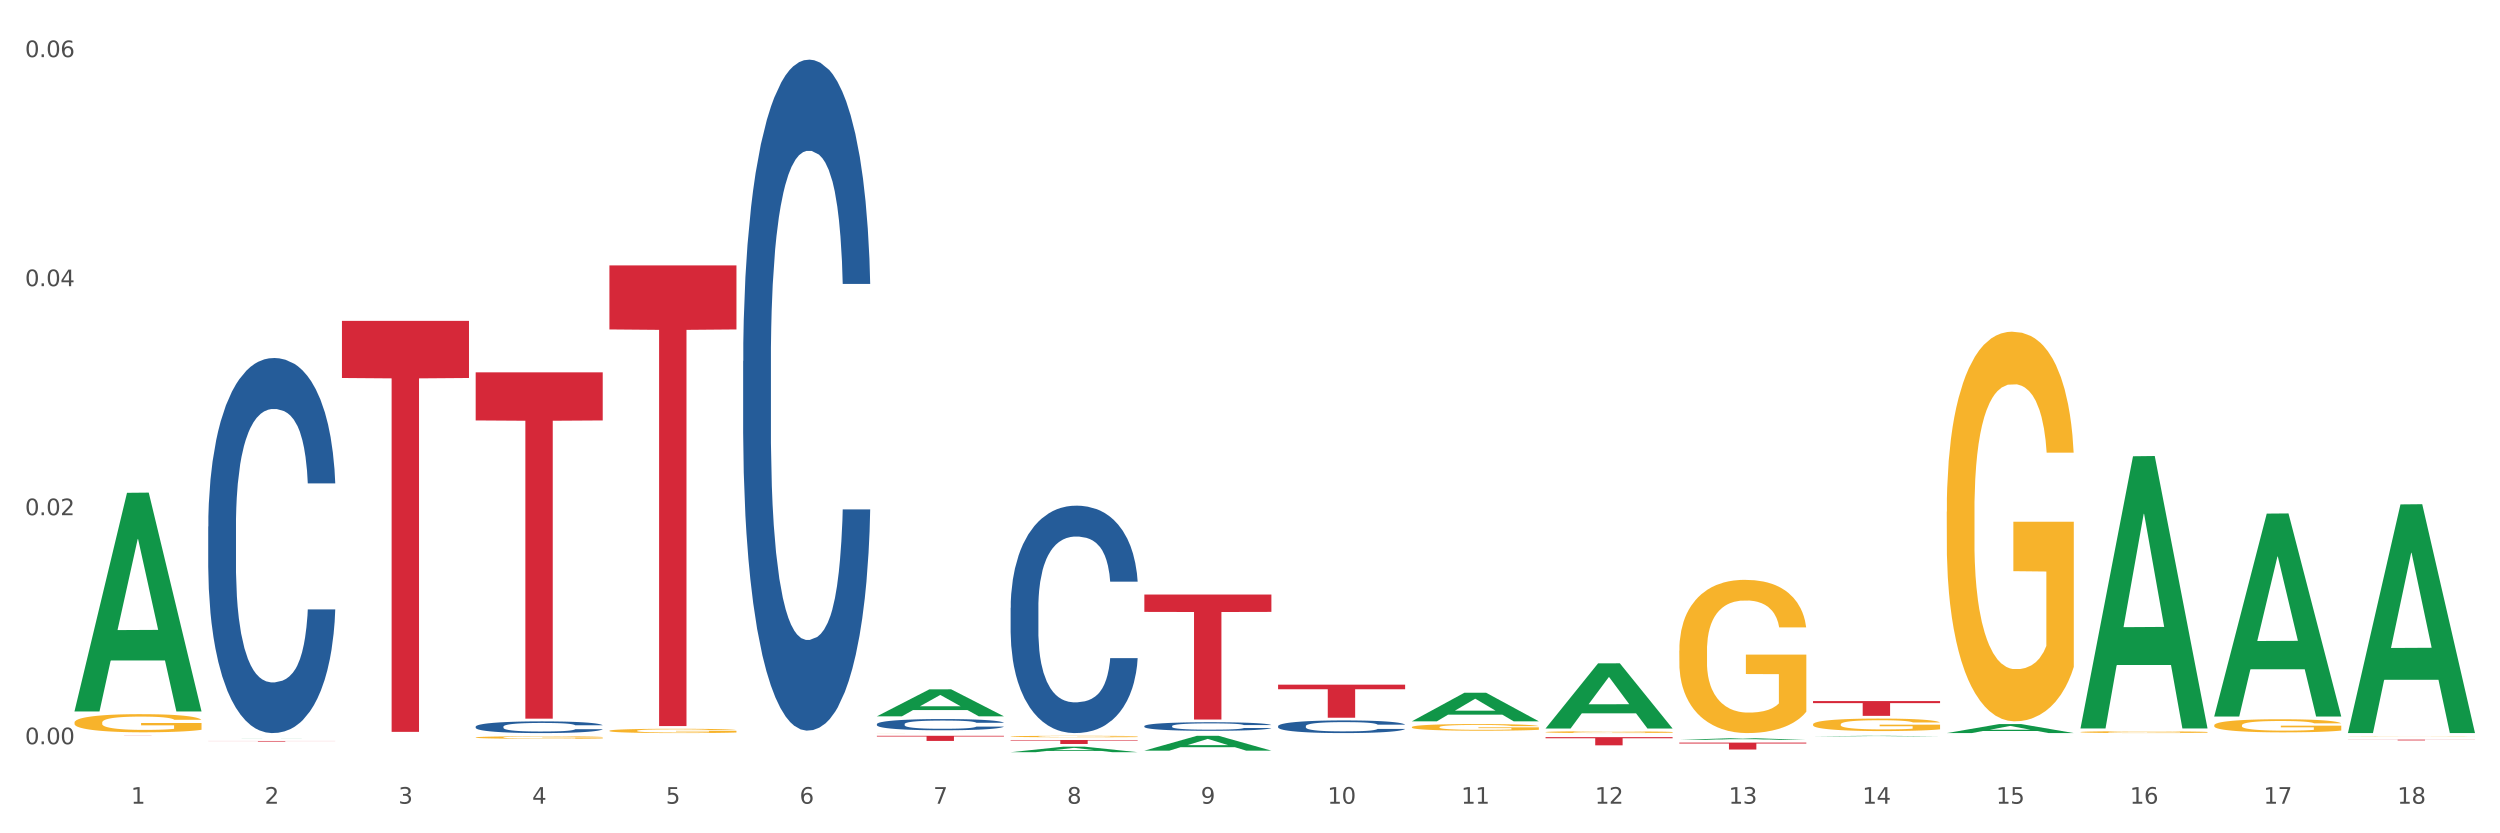 <?xml version="1.0" encoding="utf-8" standalone="no"?>
<!DOCTYPE svg PUBLIC "-//W3C//DTD SVG 1.1//EN"
  "http://www.w3.org/Graphics/SVG/1.1/DTD/svg11.dtd">
<svg xmlns:xlink="http://www.w3.org/1999/xlink" width="1080pt" height="360pt" viewBox="0 0 1080 360" xmlns="http://www.w3.org/2000/svg" version="1.1">
 <rect x="0" y="0" width="1080" height="360" fill="#333333" stroke="none"/>
 <defs>
  <style type="text/css">*{stroke-linejoin: round; stroke-linecap: butt}</style>
 </defs>
 <g id="figure_1">
  <g id="patch_1">
   <path d="M 0 360 
L 1080 360 
L 1080 0 
L 0 0 
z
" style="fill: #ffffff; stroke: #ffffff; stroke-linejoin: miter"/>
  </g>
  <g id="axes_1">
   <g id="matplotlib.axis_1">
    <g id="xtick_1">
     <g id="text_1">
      <!-- 1 -->
      <g style="fill: #4d4d4d" transform="translate(56.563 347.204) scale(0.096 -0.096)">
       <defs>
        <path id="DejaVuSans-31" d="M 794 531 
L 1825 531 
L 1825 4091 
L 703 3866 
L 703 4441 
L 1819 4666 
L 2450 4666 
L 2450 531 
L 3481 531 
L 3481 0 
L 794 0 
L 794 531 
z
" transform="scale(0.016)"/>
       </defs>
       <use xlink:href="#DejaVuSans-31"/>
      </g>
     </g>
    </g>
    <g id="xtick_2">
     <g id="text_2">
      <!-- 2 -->
      <g style="fill: #4d4d4d" transform="translate(114.336 347.204) scale(0.096 -0.096)">
       <defs>
        <path id="DejaVuSans-32" d="M 1228 531 
L 3431 531 
L 3431 0 
L 469 0 
L 469 531 
Q 828 903 1448 1529 
Q 2069 2156 2228 2338 
Q 2531 2678 2651 2914 
Q 2772 3150 2772 3378 
Q 2772 3750 2511 3984 
Q 2250 4219 1831 4219 
Q 1534 4219 1204 4116 
Q 875 4013 500 3803 
L 500 4441 
Q 881 4594 1212 4672 
Q 1544 4750 1819 4750 
Q 2544 4750 2975 4387 
Q 3406 4025 3406 3419 
Q 3406 3131 3298 2873 
Q 3191 2616 2906 2266 
Q 2828 2175 2409 1742 
Q 1991 1309 1228 531 
z
" transform="scale(0.016)"/>
       </defs>
       <use xlink:href="#DejaVuSans-32"/>
      </g>
     </g>
    </g>
    <g id="xtick_3">
     <g id="text_3">
      <!-- 3 -->
      <g style="fill: #4d4d4d" transform="translate(172.109 347.204) scale(0.096 -0.096)">
       <defs>
        <path id="DejaVuSans-33" d="M 2597 2516 
Q 3050 2419 3304 2112 
Q 3559 1806 3559 1356 
Q 3559 666 3084 287 
Q 2609 -91 1734 -91 
Q 1441 -91 1130 -33 
Q 819 25 488 141 
L 488 750 
Q 750 597 1062 519 
Q 1375 441 1716 441 
Q 2309 441 2620 675 
Q 2931 909 2931 1356 
Q 2931 1769 2642 2001 
Q 2353 2234 1838 2234 
L 1294 2234 
L 1294 2753 
L 1863 2753 
Q 2328 2753 2575 2939 
Q 2822 3125 2822 3475 
Q 2822 3834 2567 4026 
Q 2313 4219 1838 4219 
Q 1578 4219 1281 4162 
Q 984 4106 628 3988 
L 628 4550 
Q 988 4650 1302 4700 
Q 1616 4750 1894 4750 
Q 2613 4750 3031 4423 
Q 3450 4097 3450 3541 
Q 3450 3153 3228 2886 
Q 3006 2619 2597 2516 
z
" transform="scale(0.016)"/>
       </defs>
       <use xlink:href="#DejaVuSans-33"/>
      </g>
     </g>
    </g>
    <g id="xtick_4">
     <g id="text_4">
      <!-- 4 -->
      <g style="fill: #4d4d4d" transform="translate(229.882 347.204) scale(0.096 -0.096)">
       <defs>
        <path id="DejaVuSans-34" d="M 2419 4116 
L 825 1625 
L 2419 1625 
L 2419 4116 
z
M 2253 4666 
L 3047 4666 
L 3047 1625 
L 3713 1625 
L 3713 1100 
L 3047 1100 
L 3047 0 
L 2419 0 
L 2419 1100 
L 313 1100 
L 313 1709 
L 2253 4666 
z
" transform="scale(0.016)"/>
       </defs>
       <use xlink:href="#DejaVuSans-34"/>
      </g>
     </g>
    </g>
    <g id="xtick_5">
     <g id="text_5">
      <!-- 5 -->
      <g style="fill: #4d4d4d" transform="translate(287.655 347.204) scale(0.096 -0.096)">
       <defs>
        <path id="DejaVuSans-35" d="M 691 4666 
L 3169 4666 
L 3169 4134 
L 1269 4134 
L 1269 2991 
Q 1406 3038 1543 3061 
Q 1681 3084 1819 3084 
Q 2600 3084 3056 2656 
Q 3513 2228 3513 1497 
Q 3513 744 3044 326 
Q 2575 -91 1722 -91 
Q 1428 -91 1123 -41 
Q 819 9 494 109 
L 494 744 
Q 775 591 1075 516 
Q 1375 441 1709 441 
Q 2250 441 2565 725 
Q 2881 1009 2881 1497 
Q 2881 1984 2565 2268 
Q 2250 2553 1709 2553 
Q 1456 2553 1204 2497 
Q 953 2441 691 2322 
L 691 4666 
z
" transform="scale(0.016)"/>
       </defs>
       <use xlink:href="#DejaVuSans-35"/>
      </g>
     </g>
    </g>
    <g id="xtick_6">
     <g id="text_6">
      <!-- 6 -->
      <g style="fill: #4d4d4d" transform="translate(345.428 347.204) scale(0.096 -0.096)">
       <defs>
        <path id="DejaVuSans-36" d="M 2113 2584 
Q 1688 2584 1439 2293 
Q 1191 2003 1191 1497 
Q 1191 994 1439 701 
Q 1688 409 2113 409 
Q 2538 409 2786 701 
Q 3034 994 3034 1497 
Q 3034 2003 2786 2293 
Q 2538 2584 2113 2584 
z
M 3366 4563 
L 3366 3988 
Q 3128 4100 2886 4159 
Q 2644 4219 2406 4219 
Q 1781 4219 1451 3797 
Q 1122 3375 1075 2522 
Q 1259 2794 1537 2939 
Q 1816 3084 2150 3084 
Q 2853 3084 3261 2657 
Q 3669 2231 3669 1497 
Q 3669 778 3244 343 
Q 2819 -91 2113 -91 
Q 1303 -91 875 529 
Q 447 1150 447 2328 
Q 447 3434 972 4092 
Q 1497 4750 2381 4750 
Q 2619 4750 2861 4703 
Q 3103 4656 3366 4563 
z
" transform="scale(0.016)"/>
       </defs>
       <use xlink:href="#DejaVuSans-36"/>
      </g>
     </g>
    </g>
    <g id="xtick_7">
     <g id="text_7">
      <!-- 7 -->
      <g style="fill: #4d4d4d" transform="translate(403.201 347.204) scale(0.096 -0.096)">
       <defs>
        <path id="DejaVuSans-37" d="M 525 4666 
L 3525 4666 
L 3525 4397 
L 1831 0 
L 1172 0 
L 2766 4134 
L 525 4134 
L 525 4666 
z
" transform="scale(0.016)"/>
       </defs>
       <use xlink:href="#DejaVuSans-37"/>
      </g>
     </g>
    </g>
    <g id="xtick_8">
     <g id="text_8">
      <!-- 8 -->
      <g style="fill: #4d4d4d" transform="translate(460.974 347.204) scale(0.096 -0.096)">
       <defs>
        <path id="DejaVuSans-38" d="M 2034 2216 
Q 1584 2216 1326 1975 
Q 1069 1734 1069 1313 
Q 1069 891 1326 650 
Q 1584 409 2034 409 
Q 2484 409 2743 651 
Q 3003 894 3003 1313 
Q 3003 1734 2745 1975 
Q 2488 2216 2034 2216 
z
M 1403 2484 
Q 997 2584 770 2862 
Q 544 3141 544 3541 
Q 544 4100 942 4425 
Q 1341 4750 2034 4750 
Q 2731 4750 3128 4425 
Q 3525 4100 3525 3541 
Q 3525 3141 3298 2862 
Q 3072 2584 2669 2484 
Q 3125 2378 3379 2068 
Q 3634 1759 3634 1313 
Q 3634 634 3220 271 
Q 2806 -91 2034 -91 
Q 1263 -91 848 271 
Q 434 634 434 1313 
Q 434 1759 690 2068 
Q 947 2378 1403 2484 
z
M 1172 3481 
Q 1172 3119 1398 2916 
Q 1625 2713 2034 2713 
Q 2441 2713 2670 2916 
Q 2900 3119 2900 3481 
Q 2900 3844 2670 4047 
Q 2441 4250 2034 4250 
Q 1625 4250 1398 4047 
Q 1172 3844 1172 3481 
z
" transform="scale(0.016)"/>
       </defs>
       <use xlink:href="#DejaVuSans-38"/>
      </g>
     </g>
    </g>
    <g id="xtick_9">
     <g id="text_9">
      <!-- 9 -->
      <g style="fill: #4d4d4d" transform="translate(518.747 347.204) scale(0.096 -0.096)">
       <defs>
        <path id="DejaVuSans-39" d="M 703 97 
L 703 672 
Q 941 559 1184 500 
Q 1428 441 1663 441 
Q 2288 441 2617 861 
Q 2947 1281 2994 2138 
Q 2813 1869 2534 1725 
Q 2256 1581 1919 1581 
Q 1219 1581 811 2004 
Q 403 2428 403 3163 
Q 403 3881 828 4315 
Q 1253 4750 1959 4750 
Q 2769 4750 3195 4129 
Q 3622 3509 3622 2328 
Q 3622 1225 3098 567 
Q 2575 -91 1691 -91 
Q 1453 -91 1209 -44 
Q 966 3 703 97 
z
M 1959 2075 
Q 2384 2075 2632 2365 
Q 2881 2656 2881 3163 
Q 2881 3666 2632 3958 
Q 2384 4250 1959 4250 
Q 1534 4250 1286 3958 
Q 1038 3666 1038 3163 
Q 1038 2656 1286 2365 
Q 1534 2075 1959 2075 
z
" transform="scale(0.016)"/>
       </defs>
       <use xlink:href="#DejaVuSans-39"/>
      </g>
     </g>
    </g>
    <g id="xtick_10">
     <g id="text_10">
      <!-- 10 -->
      <g style="fill: #4d4d4d" transform="translate(573.466 347.204) scale(0.096 -0.096)">
       <defs>
        <path id="DejaVuSans-30" d="M 2034 4250 
Q 1547 4250 1301 3770 
Q 1056 3291 1056 2328 
Q 1056 1369 1301 889 
Q 1547 409 2034 409 
Q 2525 409 2770 889 
Q 3016 1369 3016 2328 
Q 3016 3291 2770 3770 
Q 2525 4250 2034 4250 
z
M 2034 4750 
Q 2819 4750 3233 4129 
Q 3647 3509 3647 2328 
Q 3647 1150 3233 529 
Q 2819 -91 2034 -91 
Q 1250 -91 836 529 
Q 422 1150 422 2328 
Q 422 3509 836 4129 
Q 1250 4750 2034 4750 
z
" transform="scale(0.016)"/>
       </defs>
       <use xlink:href="#DejaVuSans-31"/>
       <use xlink:href="#DejaVuSans-30" transform="translate(63.623 0)"/>
      </g>
     </g>
    </g>
    <g id="xtick_11">
     <g id="text_11">
      <!-- 11 -->
      <g style="fill: #4d4d4d" transform="translate(631.239 347.204) scale(0.096 -0.096)">
       <use xlink:href="#DejaVuSans-31"/>
       <use xlink:href="#DejaVuSans-31" transform="translate(63.623 0)"/>
      </g>
     </g>
    </g>
    <g id="xtick_12">
     <g id="text_12">
      <!-- 12 -->
      <g style="fill: #4d4d4d" transform="translate(689.012 347.204) scale(0.096 -0.096)">
       <use xlink:href="#DejaVuSans-31"/>
       <use xlink:href="#DejaVuSans-32" transform="translate(63.623 0)"/>
      </g>
     </g>
    </g>
    <g id="xtick_13">
     <g id="text_13">
      <!-- 13 -->
      <g style="fill: #4d4d4d" transform="translate(746.785 347.204) scale(0.096 -0.096)">
       <use xlink:href="#DejaVuSans-31"/>
       <use xlink:href="#DejaVuSans-33" transform="translate(63.623 0)"/>
      </g>
     </g>
    </g>
    <g id="xtick_14">
     <g id="text_14">
      <!-- 14 -->
      <g style="fill: #4d4d4d" transform="translate(804.558 347.204) scale(0.096 -0.096)">
       <use xlink:href="#DejaVuSans-31"/>
       <use xlink:href="#DejaVuSans-34" transform="translate(63.623 0)"/>
      </g>
     </g>
    </g>
    <g id="xtick_15">
     <g id="text_15">
      <!-- 15 -->
      <g style="fill: #4d4d4d" transform="translate(862.331 347.204) scale(0.096 -0.096)">
       <use xlink:href="#DejaVuSans-31"/>
       <use xlink:href="#DejaVuSans-35" transform="translate(63.623 0)"/>
      </g>
     </g>
    </g>
    <g id="xtick_16">
     <g id="text_16">
      <!-- 16 -->
      <g style="fill: #4d4d4d" transform="translate(920.104 347.204) scale(0.096 -0.096)">
       <use xlink:href="#DejaVuSans-31"/>
       <use xlink:href="#DejaVuSans-36" transform="translate(63.623 0)"/>
      </g>
     </g>
    </g>
    <g id="xtick_17">
     <g id="text_17">
      <!-- 17 -->
      <g style="fill: #4d4d4d" transform="translate(977.877 347.204) scale(0.096 -0.096)">
       <use xlink:href="#DejaVuSans-31"/>
       <use xlink:href="#DejaVuSans-37" transform="translate(63.623 0)"/>
      </g>
     </g>
    </g>
    <g id="xtick_18">
     <g id="text_18">
      <!-- 18 -->
      <g style="fill: #4d4d4d" transform="translate(1035.65 347.204) scale(0.096 -0.096)">
       <use xlink:href="#DejaVuSans-31"/>
       <use xlink:href="#DejaVuSans-38" transform="translate(63.623 0)"/>
      </g>
     </g>
    </g>
    <g id="xtick_19"/>
    <g id="xtick_20"/>
    <g id="xtick_21"/>
    <g id="xtick_22"/>
    <g id="xtick_23"/>
    <g id="xtick_24"/>
    <g id="xtick_25"/>
    <g id="xtick_26"/>
    <g id="xtick_27"/>
    <g id="xtick_28"/>
    <g id="xtick_29"/>
    <g id="xtick_30"/>
    <g id="xtick_31"/>
    <g id="xtick_32"/>
    <g id="xtick_33"/>
    <g id="xtick_34"/>
    <g id="xtick_35"/>
   </g>
   <g id="matplotlib.axis_2">
    <g id="ytick_1">
     <g id="text_19">
      <!-- 0.00 -->
      <g style="fill: #4d4d4d" transform="translate(10.8 321.511) scale(0.096 -0.096)">
       <defs>
        <path id="DejaVuSans-2e" d="M 684 794 
L 1344 794 
L 1344 0 
L 684 0 
L 684 794 
z
" transform="scale(0.016)"/>
       </defs>
       <use xlink:href="#DejaVuSans-30"/>
       <use xlink:href="#DejaVuSans-2e" transform="translate(63.623 0)"/>
       <use xlink:href="#DejaVuSans-30" transform="translate(95.41 0)"/>
       <use xlink:href="#DejaVuSans-30" transform="translate(159.033 0)"/>
      </g>
     </g>
    </g>
    <g id="ytick_2">
     <g id="text_20">
      <!-- 0.02 -->
      <g style="fill: #4d4d4d" transform="translate(10.8 222.568) scale(0.096 -0.096)">
       <use xlink:href="#DejaVuSans-30"/>
       <use xlink:href="#DejaVuSans-2e" transform="translate(63.623 0)"/>
       <use xlink:href="#DejaVuSans-30" transform="translate(95.41 0)"/>
       <use xlink:href="#DejaVuSans-32" transform="translate(159.033 0)"/>
      </g>
     </g>
    </g>
    <g id="ytick_3">
     <g id="text_21">
      <!-- 0.04 -->
      <g style="fill: #4d4d4d" transform="translate(10.8 123.626) scale(0.096 -0.096)">
       <use xlink:href="#DejaVuSans-30"/>
       <use xlink:href="#DejaVuSans-2e" transform="translate(63.623 0)"/>
       <use xlink:href="#DejaVuSans-30" transform="translate(95.41 0)"/>
       <use xlink:href="#DejaVuSans-34" transform="translate(159.033 0)"/>
      </g>
     </g>
    </g>
    <g id="ytick_4">
     <g id="text_22">
      <!-- 0.06 -->
      <g style="fill: #4d4d4d" transform="translate(10.8 24.684) scale(0.096 -0.096)">
       <use xlink:href="#DejaVuSans-30"/>
       <use xlink:href="#DejaVuSans-2e" transform="translate(63.623 0)"/>
       <use xlink:href="#DejaVuSans-30" transform="translate(95.41 0)"/>
       <use xlink:href="#DejaVuSans-36" transform="translate(159.033 0)"/>
      </g>
     </g>
    </g>
    <g id="ytick_5"/>
    <g id="ytick_6"/>
    <g id="ytick_7"/>
   </g>
   <g id="PolyCollection_1">
    <path d="M 32.175 307.169 
L 32.232 307.08 
L 54.864 212.894 
L 64.257 212.805 
L 87.059 307.346 
L 76.196 307.346 
L 71.273 285.331 
L 47.905 285.331 
L 47.735 285.686 
L 42.982 307.346 
L 32.175 307.346 
L 32.175 307.169 
L 50.847 272.193 
L 68.331 272.104 
L 59.674 232.956 
L 59.561 232.778 
L 59.447 233.045 
L 50.79 272.104 
L 50.847 272.193 
L 32.175 307.169 
z
" clip-path="url(#p9b16e85e0b)" style="fill: #109648"/>
    <path d="M 783.224 302.851 
L 838.108 302.851 
L 838.108 303.741 
L 816.519 303.747 
L 816.519 309.251 
L 804.683 309.251 
L 804.683 303.747 
L 783.224 303.741 
L 783.224 302.857 
L 783.224 302.851 
z
" clip-path="url(#p9b16e85e0b)" style="fill: #d62839"/>
    <path d="M 725.451 320.803 
L 780.335 320.803 
L 780.335 321.218 
L 758.746 321.22 
L 758.746 323.787 
L 746.91 323.787 
L 746.91 321.22 
L 725.451 321.218 
L 725.451 320.806 
L 725.451 320.803 
z
" clip-path="url(#p9b16e85e0b)" style="fill: #d62839"/>
    <path d="M 667.678 318.429 
L 722.562 318.429 
L 722.562 318.921 
L 700.973 318.925 
L 700.973 321.973 
L 689.137 321.973 
L 689.137 318.925 
L 667.678 318.921 
L 667.678 318.432 
L 667.678 318.429 
z
" clip-path="url(#p9b16e85e0b)" style="fill: #d62839"/>
    <path d="M 552.132 295.768 
L 607.016 295.768 
L 607.016 297.752 
L 585.427 297.765 
L 585.427 310.047 
L 573.591 310.047 
L 573.591 297.765 
L 552.132 297.752 
L 552.132 295.781 
L 552.132 295.768 
z
" clip-path="url(#p9b16e85e0b)" style="fill: #d62839"/>
    <path d="M 494.359 256.832 
L 549.243 256.832 
L 549.243 264.336 
L 527.654 264.387 
L 527.654 310.83 
L 515.818 310.83 
L 515.818 264.387 
L 494.359 264.336 
L 494.359 256.883 
L 494.359 256.832 
z
" clip-path="url(#p9b16e85e0b)" style="fill: #d62839"/>
    <path d="M 436.586 319.676 
L 491.47 319.676 
L 491.47 319.916 
L 469.881 319.917 
L 469.881 321.4 
L 458.045 321.4 
L 458.045 319.917 
L 436.586 319.916 
L 436.586 319.678 
L 436.586 319.676 
z
" clip-path="url(#p9b16e85e0b)" style="fill: #d62839"/>
    <path d="M 378.813 317.863 
L 433.697 317.863 
L 433.697 318.172 
L 412.108 318.174 
L 412.108 320.087 
L 400.272 320.087 
L 400.272 318.174 
L 378.813 318.172 
L 378.813 317.865 
L 378.813 317.863 
z
" clip-path="url(#p9b16e85e0b)" style="fill: #d62839"/>
    <path d="M 263.267 114.663 
L 318.151 114.663 
L 318.151 142.317 
L 296.562 142.504 
L 296.562 313.66 
L 284.726 313.66 
L 284.726 142.504 
L 263.267 142.317 
L 263.267 114.85 
L 263.267 114.663 
z
" clip-path="url(#p9b16e85e0b)" style="fill: #d62839"/>
    <path d="M 205.494 160.834 
L 260.378 160.834 
L 260.378 181.627 
L 238.789 181.767 
L 238.789 310.461 
L 226.953 310.461 
L 226.953 181.767 
L 205.494 181.627 
L 205.494 160.974 
L 205.494 160.834 
z
" clip-path="url(#p9b16e85e0b)" style="fill: #d62839"/>
    <path d="M 147.721 138.617 
L 202.605 138.617 
L 202.605 163.289 
L 181.016 163.456 
L 181.016 316.158 
L 169.18 316.158 
L 169.18 163.456 
L 147.721 163.289 
L 147.721 138.784 
L 147.721 138.617 
z
" clip-path="url(#p9b16e85e0b)" style="fill: #d62839"/>
    <path d="M 89.948 320.099 
L 144.832 320.099 
L 144.832 320.137 
L 123.243 320.137 
L 123.243 320.37 
L 111.407 320.37 
L 111.407 320.137 
L 89.948 320.137 
L 89.948 320.099 
L 89.948 320.099 
z
" clip-path="url(#p9b16e85e0b)" style="fill: #d62839"/>
    <path d="M 32.175 317.863 
L 87.059 317.863 
L 87.059 317.872 
L 65.47 317.872 
L 65.47 317.928 
L 53.635 317.928 
L 53.635 317.872 
L 32.175 317.872 
L 32.175 317.863 
L 32.175 317.863 
z
" clip-path="url(#p9b16e85e0b)" style="fill: #d62839"/>
    <path d="M 89.948 227.463 
L 90.013 227.315 
L 90.013 223.172 
L 90.207 217.548 
L 90.921 207.19 
L 91.829 199.347 
L 93.386 190.172 
L 94.23 186.324 
L 95.333 182.033 
L 97.603 175.078 
L 100.198 169.159 
L 102.015 165.903 
L 103.377 163.832 
L 106.426 160.132 
L 108.178 158.504 
L 109.994 157.172 
L 111.551 156.285 
L 114.146 155.249 
L 116.222 154.805 
L 118.623 154.657 
L 120.634 154.805 
L 123.294 155.397 
L 127.186 157.172 
L 128.678 158.208 
L 130.69 159.984 
L 132.766 162.352 
L 134.452 164.719 
L 136.399 168.123 
L 138.41 172.562 
L 140.356 178.186 
L 141.718 183.365 
L 142.821 188.84 
L 143.794 195.499 
L 144.508 202.75 
L 144.832 208.817 
L 132.96 208.817 
L 132.636 203.342 
L 131.987 197.423 
L 131.338 193.428 
L 130.625 190.172 
L 129.522 186.472 
L 128.549 184.105 
L 126.927 181.293 
L 125.435 179.517 
L 124.202 178.482 
L 122.71 177.594 
L 119.531 176.706 
L 117.26 176.706 
L 115.833 177.002 
L 114.082 177.742 
L 112.589 178.778 
L 110.838 180.553 
L 109.475 182.477 
L 108.113 184.993 
L 107.335 186.768 
L 106.167 190.024 
L 105.388 192.688 
L 104.35 197.275 
L 103.766 200.531 
L 102.728 208.965 
L 102.274 215.181 
L 102.08 219.472 
L 101.95 224.207 
L 101.95 247.292 
L 102.339 257.651 
L 102.663 262.09 
L 103.183 267.122 
L 104.156 273.633 
L 105.583 279.996 
L 107.075 284.583 
L 108.308 287.395 
L 109.475 289.467 
L 110.643 291.094 
L 112.07 292.574 
L 113.238 293.462 
L 114.99 294.35 
L 117.066 294.794 
L 118.688 294.794 
L 121.996 294.054 
L 123.488 293.314 
L 124.916 292.278 
L 126.473 290.65 
L 127.705 288.875 
L 128.419 287.543 
L 129.587 284.731 
L 130.495 281.772 
L 131.273 278.368 
L 131.792 275.408 
L 132.376 270.969 
L 132.83 265.938 
L 132.96 263.274 
L 144.832 263.274 
L 144.573 268.601 
L 144.119 273.781 
L 143.21 280.736 
L 142.497 284.731 
L 141.394 289.615 
L 140.226 293.758 
L 138.604 298.345 
L 137.112 301.749 
L 135.555 304.708 
L 133.868 307.372 
L 130.819 311.072 
L 129.716 312.107 
L 127.381 313.883 
L 125.564 314.919 
L 122.905 315.955 
L 120.18 316.547 
L 117.325 316.695 
L 114.795 316.399 
L 112.006 315.511 
L 110.254 314.623 
L 108.308 313.291 
L 106.037 311.22 
L 103.896 308.704 
L 101.885 305.744 
L 100.004 302.341 
L 98.252 298.493 
L 95.981 292.13 
L 94.295 285.915 
L 93.062 280.144 
L 92.219 275.26 
L 91.375 269.045 
L 90.921 264.754 
L 90.207 254.395 
L 89.948 244.777 
L 89.948 227.463 
z
" clip-path="url(#p9b16e85e0b)" style="fill: #255c99"/>
    <path d="M 205.494 313.905 
L 205.559 313.901 
L 205.559 313.771 
L 205.753 313.595 
L 206.467 313.271 
L 207.375 313.026 
L 208.932 312.739 
L 209.776 312.619 
L 210.879 312.485 
L 213.149 312.267 
L 215.744 312.082 
L 217.561 311.981 
L 218.923 311.916 
L 221.972 311.8 
L 223.724 311.749 
L 225.54 311.708 
L 227.097 311.68 
L 229.692 311.647 
L 231.768 311.634 
L 234.169 311.629 
L 236.18 311.634 
L 238.84 311.652 
L 242.732 311.708 
L 244.224 311.74 
L 246.236 311.796 
L 248.312 311.87 
L 249.998 311.944 
L 251.945 312.05 
L 253.956 312.189 
L 255.902 312.365 
L 257.264 312.526 
L 258.367 312.698 
L 259.34 312.906 
L 260.054 313.133 
L 260.378 313.322 
L 248.506 313.322 
L 248.182 313.151 
L 247.533 312.966 
L 246.884 312.841 
L 246.171 312.739 
L 245.068 312.624 
L 244.095 312.55 
L 242.473 312.462 
L 240.981 312.406 
L 239.748 312.374 
L 238.256 312.346 
L 235.077 312.318 
L 232.806 312.318 
L 231.379 312.328 
L 229.627 312.351 
L 228.135 312.383 
L 226.384 312.439 
L 225.021 312.499 
L 223.659 312.577 
L 222.88 312.633 
L 221.713 312.735 
L 220.934 312.818 
L 219.896 312.961 
L 219.312 313.063 
L 218.274 313.327 
L 217.82 313.521 
L 217.626 313.655 
L 217.496 313.803 
L 217.496 314.525 
L 217.885 314.849 
L 218.209 314.988 
L 218.728 315.145 
L 219.702 315.349 
L 221.129 315.548 
L 222.621 315.691 
L 223.854 315.779 
L 225.021 315.844 
L 226.189 315.894 
L 227.616 315.941 
L 228.784 315.969 
L 230.536 315.996 
L 232.612 316.01 
L 234.234 316.01 
L 237.542 315.987 
L 239.034 315.964 
L 240.462 315.932 
L 242.019 315.881 
L 243.251 315.825 
L 243.965 315.783 
L 245.133 315.696 
L 246.041 315.603 
L 246.819 315.497 
L 247.338 315.404 
L 247.922 315.265 
L 248.376 315.108 
L 248.506 315.025 
L 260.378 315.025 
L 260.119 315.191 
L 259.665 315.353 
L 258.756 315.571 
L 258.043 315.696 
L 256.94 315.848 
L 255.772 315.978 
L 254.15 316.121 
L 252.658 316.228 
L 251.101 316.32 
L 249.414 316.403 
L 246.365 316.519 
L 245.262 316.551 
L 242.927 316.607 
L 241.11 316.639 
L 238.45 316.672 
L 235.726 316.69 
L 232.871 316.695 
L 230.341 316.686 
L 227.551 316.658 
L 225.8 316.63 
L 223.854 316.588 
L 221.583 316.524 
L 219.442 316.445 
L 217.431 316.353 
L 215.55 316.246 
L 213.798 316.126 
L 211.527 315.927 
L 209.841 315.733 
L 208.608 315.552 
L 207.765 315.399 
L 206.921 315.205 
L 206.467 315.071 
L 205.753 314.747 
L 205.494 314.446 
L 205.494 313.905 
z
" clip-path="url(#p9b16e85e0b)" style="fill: #255c99"/>
    <path d="M 1014.316 319.518 
L 1069.2 319.518 
L 1069.2 319.566 
L 1047.61 319.566 
L 1047.61 319.862 
L 1035.775 319.862 
L 1035.775 319.566 
L 1014.316 319.566 
L 1014.316 319.519 
L 1014.316 319.518 
z
" clip-path="url(#p9b16e85e0b)" style="fill: #d62839"/>
    <path d="M 321.04 156.007 
L 321.105 155.742 
L 321.105 148.33 
L 321.299 138.27 
L 322.013 119.739 
L 322.921 105.708 
L 324.478 89.295 
L 325.322 82.412 
L 326.425 74.735 
L 328.695 62.292 
L 331.29 51.703 
L 333.107 45.879 
L 334.469 42.173 
L 337.518 35.555 
L 339.27 32.642 
L 341.086 30.26 
L 342.643 28.672 
L 345.238 26.818 
L 347.314 26.024 
L 349.715 25.759 
L 351.726 26.024 
L 354.386 27.083 
L 358.278 30.26 
L 359.77 32.113 
L 361.781 35.29 
L 363.857 39.525 
L 365.544 43.761 
L 367.49 49.85 
L 369.502 57.792 
L 371.448 67.852 
L 372.81 77.117 
L 373.913 86.912 
L 374.886 98.825 
L 375.6 111.797 
L 375.924 122.651 
L 364.052 122.651 
L 363.728 112.856 
L 363.079 102.267 
L 362.43 95.119 
L 361.717 89.295 
L 360.614 82.677 
L 359.641 78.441 
L 358.019 73.411 
L 356.527 70.234 
L 355.294 68.381 
L 353.802 66.793 
L 350.623 65.204 
L 348.352 65.204 
L 346.925 65.734 
L 345.173 67.057 
L 343.681 68.911 
L 341.93 72.087 
L 340.567 75.529 
L 339.205 80.029 
L 338.426 83.206 
L 337.259 89.03 
L 336.48 93.795 
L 335.442 102.002 
L 334.858 107.826 
L 333.82 122.916 
L 333.366 134.034 
L 333.172 141.711 
L 333.042 150.183 
L 333.042 191.481 
L 333.431 210.012 
L 333.755 217.954 
L 334.274 226.955 
L 335.248 238.603 
L 336.675 249.986 
L 338.167 258.193 
L 339.4 263.223 
L 340.567 266.929 
L 341.735 269.841 
L 343.162 272.488 
L 344.33 274.077 
L 346.082 275.665 
L 348.158 276.459 
L 349.78 276.459 
L 353.088 275.136 
L 354.58 273.812 
L 356.008 271.959 
L 357.565 269.047 
L 358.797 265.87 
L 359.511 263.488 
L 360.679 258.458 
L 361.587 253.163 
L 362.365 247.074 
L 362.884 241.78 
L 363.468 233.838 
L 363.922 224.837 
L 364.052 220.072 
L 375.924 220.072 
L 375.665 229.602 
L 375.211 238.868 
L 374.302 251.31 
L 373.589 258.458 
L 372.486 267.194 
L 371.318 274.606 
L 369.696 282.813 
L 368.204 288.902 
L 366.647 294.196 
L 364.96 298.961 
L 361.911 305.58 
L 360.808 307.433 
L 358.473 310.61 
L 356.656 312.463 
L 353.996 314.316 
L 351.272 315.375 
L 348.417 315.639 
L 345.887 315.11 
L 343.097 313.522 
L 341.346 311.933 
L 339.4 309.551 
L 337.129 305.844 
L 334.988 301.344 
L 332.977 296.049 
L 331.096 289.961 
L 329.344 283.078 
L 327.073 271.694 
L 325.387 260.576 
L 324.154 250.251 
L 323.311 241.515 
L 322.467 230.396 
L 322.013 222.719 
L 321.299 204.188 
L 321.04 186.98 
L 321.04 156.007 
z
" clip-path="url(#p9b16e85e0b)" style="fill: #255c99"/>
    <path d="M 436.586 262.588 
L 436.651 262.498 
L 436.651 259.986 
L 436.845 256.576 
L 437.559 250.295 
L 438.467 245.539 
L 440.024 239.976 
L 440.868 237.643 
L 441.97 235.041 
L 444.241 230.823 
L 446.836 227.234 
L 448.653 225.26 
L 450.015 224.004 
L 453.064 221.761 
L 454.816 220.774 
L 456.632 219.966 
L 458.189 219.428 
L 460.784 218.8 
L 462.86 218.53 
L 465.261 218.441 
L 467.272 218.53 
L 469.932 218.889 
L 473.824 219.966 
L 475.316 220.594 
L 477.327 221.671 
L 479.403 223.107 
L 481.09 224.542 
L 483.036 226.606 
L 485.048 229.298 
L 486.994 232.708 
L 488.356 235.848 
L 489.459 239.168 
L 490.432 243.206 
L 491.146 247.603 
L 491.47 251.282 
L 479.598 251.282 
L 479.274 247.962 
L 478.625 244.373 
L 477.976 241.95 
L 477.263 239.976 
L 476.16 237.733 
L 475.187 236.297 
L 473.565 234.592 
L 472.073 233.515 
L 470.84 232.887 
L 469.348 232.349 
L 466.169 231.81 
L 463.898 231.81 
L 462.471 231.99 
L 460.719 232.439 
L 459.227 233.067 
L 457.476 234.143 
L 456.113 235.31 
L 454.751 236.835 
L 453.972 237.912 
L 452.805 239.886 
L 452.026 241.501 
L 450.988 244.283 
L 450.404 246.257 
L 449.366 251.372 
L 448.912 255.14 
L 448.718 257.742 
L 448.588 260.614 
L 448.588 274.612 
L 448.977 280.893 
L 449.301 283.585 
L 449.82 286.635 
L 450.794 290.583 
L 452.221 294.442 
L 453.713 297.223 
L 454.946 298.928 
L 456.113 300.185 
L 457.281 301.172 
L 458.708 302.069 
L 459.876 302.607 
L 461.628 303.146 
L 463.704 303.415 
L 465.326 303.415 
L 468.634 302.966 
L 470.126 302.518 
L 471.554 301.889 
L 473.111 300.902 
L 474.343 299.826 
L 475.057 299.018 
L 476.225 297.313 
L 477.133 295.519 
L 477.911 293.455 
L 478.43 291.66 
L 479.014 288.968 
L 479.468 285.918 
L 479.598 284.302 
L 491.47 284.302 
L 491.211 287.533 
L 490.757 290.673 
L 489.848 294.891 
L 489.135 297.313 
L 488.032 300.274 
L 486.864 302.787 
L 485.242 305.568 
L 483.75 307.632 
L 482.193 309.427 
L 480.506 311.042 
L 477.457 313.285 
L 476.354 313.913 
L 474.019 314.99 
L 472.202 315.618 
L 469.542 316.246 
L 466.818 316.605 
L 463.963 316.695 
L 461.433 316.515 
L 458.643 315.977 
L 456.892 315.439 
L 454.946 314.631 
L 452.675 313.375 
L 450.534 311.849 
L 448.523 310.055 
L 446.642 307.991 
L 444.89 305.658 
L 442.619 301.8 
L 440.932 298.031 
L 439.7 294.532 
L 438.856 291.571 
L 438.013 287.802 
L 437.559 285.2 
L 436.845 278.919 
L 436.586 273.086 
L 436.586 262.588 
z
" clip-path="url(#p9b16e85e0b)" style="fill: #255c99"/>
    <path d="M 494.359 313.669 
L 494.424 313.665 
L 494.424 313.57 
L 494.618 313.441 
L 495.332 313.204 
L 496.24 313.024 
L 497.797 312.813 
L 498.641 312.725 
L 499.743 312.626 
L 502.014 312.467 
L 504.609 312.331 
L 506.426 312.256 
L 507.788 312.209 
L 510.837 312.124 
L 512.589 312.087 
L 514.405 312.056 
L 515.962 312.036 
L 518.557 312.012 
L 520.633 312.002 
L 523.034 311.998 
L 525.045 312.002 
L 527.705 312.015 
L 531.597 312.056 
L 533.089 312.08 
L 535.1 312.12 
L 537.176 312.175 
L 538.863 312.229 
L 540.809 312.307 
L 542.821 312.409 
L 544.767 312.538 
L 546.129 312.657 
L 547.232 312.783 
L 548.205 312.935 
L 548.919 313.102 
L 549.243 313.241 
L 537.371 313.241 
L 537.047 313.115 
L 536.398 312.98 
L 535.749 312.888 
L 535.036 312.813 
L 533.933 312.728 
L 532.96 312.674 
L 531.338 312.609 
L 529.846 312.569 
L 528.613 312.545 
L 527.121 312.525 
L 523.942 312.504 
L 521.671 312.504 
L 520.244 312.511 
L 518.492 312.528 
L 517 312.552 
L 515.249 312.592 
L 513.886 312.637 
L 512.524 312.694 
L 511.745 312.735 
L 510.578 312.81 
L 509.799 312.871 
L 508.761 312.976 
L 508.177 313.051 
L 507.139 313.244 
L 506.685 313.387 
L 506.49 313.485 
L 506.361 313.594 
L 506.361 314.124 
L 506.75 314.361 
L 507.074 314.463 
L 507.593 314.579 
L 508.566 314.728 
L 509.994 314.874 
L 511.486 314.979 
L 512.718 315.044 
L 513.886 315.091 
L 515.054 315.129 
L 516.481 315.163 
L 517.649 315.183 
L 519.401 315.203 
L 521.477 315.214 
L 523.099 315.214 
L 526.407 315.197 
L 527.899 315.18 
L 529.327 315.156 
L 530.884 315.119 
L 532.116 315.078 
L 532.83 315.047 
L 533.998 314.983 
L 534.906 314.915 
L 535.684 314.837 
L 536.203 314.769 
L 536.787 314.667 
L 537.241 314.552 
L 537.371 314.49 
L 549.243 314.49 
L 548.984 314.613 
L 548.53 314.732 
L 547.621 314.891 
L 546.908 314.983 
L 545.805 315.095 
L 544.637 315.19 
L 543.015 315.295 
L 541.523 315.373 
L 539.966 315.441 
L 538.279 315.502 
L 535.23 315.587 
L 534.127 315.611 
L 531.792 315.652 
L 529.975 315.675 
L 527.315 315.699 
L 524.591 315.713 
L 521.736 315.716 
L 519.206 315.709 
L 516.416 315.689 
L 514.665 315.669 
L 512.718 315.638 
L 510.448 315.591 
L 508.307 315.533 
L 506.296 315.465 
L 504.414 315.387 
L 502.663 315.299 
L 500.392 315.153 
L 498.705 315.01 
L 497.473 314.878 
L 496.629 314.765 
L 495.786 314.623 
L 495.332 314.524 
L 494.618 314.287 
L 494.359 314.066 
L 494.359 313.669 
z
" clip-path="url(#p9b16e85e0b)" style="fill: #255c99"/>
    <path d="M 552.132 313.678 
L 552.197 313.673 
L 552.197 313.532 
L 552.391 313.342 
L 553.105 312.992 
L 554.013 312.727 
L 555.57 312.417 
L 556.414 312.286 
L 557.516 312.141 
L 559.787 311.906 
L 562.382 311.706 
L 564.199 311.596 
L 565.561 311.526 
L 568.61 311.401 
L 570.362 311.346 
L 572.178 311.301 
L 573.735 311.271 
L 576.33 311.236 
L 578.406 311.221 
L 580.807 311.216 
L 582.818 311.221 
L 585.478 311.241 
L 589.37 311.301 
L 590.862 311.336 
L 592.873 311.396 
L 594.949 311.476 
L 596.636 311.556 
L 598.582 311.671 
L 600.594 311.821 
L 602.54 312.011 
L 603.902 312.186 
L 605.005 312.371 
L 605.978 312.597 
L 606.692 312.842 
L 607.016 313.047 
L 595.144 313.047 
L 594.82 312.862 
L 594.171 312.662 
L 593.522 312.527 
L 592.809 312.417 
L 591.706 312.291 
L 590.733 312.211 
L 589.111 312.116 
L 587.619 312.056 
L 586.386 312.021 
L 584.894 311.991 
L 581.715 311.961 
L 579.444 311.961 
L 578.017 311.971 
L 576.265 311.996 
L 574.773 312.031 
L 573.022 312.091 
L 571.659 312.156 
L 570.297 312.241 
L 569.518 312.301 
L 568.351 312.412 
L 567.572 312.502 
L 566.534 312.657 
L 565.95 312.767 
L 564.912 313.052 
L 564.458 313.262 
L 564.263 313.407 
L 564.134 313.567 
L 564.134 314.348 
L 564.523 314.698 
L 564.847 314.848 
L 565.366 315.019 
L 566.339 315.239 
L 567.767 315.454 
L 569.259 315.609 
L 570.491 315.704 
L 571.659 315.774 
L 572.827 315.829 
L 574.254 315.879 
L 575.422 315.909 
L 577.174 315.939 
L 579.25 315.954 
L 580.871 315.954 
L 584.18 315.929 
L 585.672 315.904 
L 587.1 315.869 
L 588.657 315.814 
L 589.889 315.754 
L 590.603 315.709 
L 591.771 315.614 
L 592.679 315.514 
L 593.457 315.399 
L 593.976 315.299 
L 594.56 315.149 
L 595.014 314.979 
L 595.144 314.888 
L 607.016 314.888 
L 606.757 315.069 
L 606.303 315.244 
L 605.394 315.479 
L 604.681 315.614 
L 603.578 315.779 
L 602.41 315.919 
L 600.788 316.074 
L 599.296 316.189 
L 597.739 316.29 
L 596.052 316.38 
L 593.003 316.505 
L 591.9 316.54 
L 589.565 316.6 
L 587.748 316.635 
L 585.088 316.67 
L 582.364 316.69 
L 579.509 316.695 
L 576.979 316.685 
L 574.189 316.655 
L 572.438 316.625 
L 570.491 316.58 
L 568.221 316.51 
L 566.08 316.425 
L 564.069 316.325 
L 562.187 316.209 
L 560.436 316.079 
L 558.165 315.864 
L 556.478 315.654 
L 555.246 315.459 
L 554.402 315.294 
L 553.559 315.084 
L 553.105 314.938 
L 552.391 314.588 
L 552.132 314.263 
L 552.132 313.678 
z
" clip-path="url(#p9b16e85e0b)" style="fill: #255c99"/>
    <path d="M 1014.316 318.289 
L 1014.38 318.289 
L 1014.38 318.285 
L 1014.51 318.282 
L 1015.158 318.274 
L 1016.13 318.268 
L 1016.843 318.264 
L 1017.556 318.261 
L 1018.398 318.259 
L 1019.435 318.256 
L 1021.314 318.251 
L 1022.48 318.249 
L 1023.906 318.247 
L 1026.498 318.244 
L 1028.377 318.242 
L 1030.321 318.24 
L 1033.496 318.238 
L 1035.57 318.238 
L 1037.773 318.237 
L 1040.429 318.237 
L 1042.438 318.236 
L 1046.845 318.237 
L 1050.603 318.238 
L 1052.417 318.238 
L 1054.75 318.24 
L 1055.981 318.24 
L 1057.99 318.242 
L 1060.063 318.244 
L 1061.489 318.246 
L 1063.627 318.25 
L 1065.247 318.253 
L 1066.738 318.258 
L 1067.515 318.261 
L 1068.098 318.263 
L 1068.617 318.267 
L 1069.135 318.272 
L 1057.471 318.272 
L 1057.018 318.268 
L 1056.305 318.265 
L 1055.268 318.261 
L 1054.361 318.259 
L 1052.806 318.257 
L 1051.38 318.255 
L 1049.89 318.254 
L 1048.076 318.253 
L 1046.65 318.252 
L 1044.641 318.252 
L 1040.689 318.252 
L 1038.032 318.253 
L 1036.218 318.254 
L 1035.051 318.255 
L 1034.014 318.256 
L 1032.848 318.257 
L 1031.487 318.259 
L 1030.515 318.261 
L 1029.543 318.264 
L 1028.766 318.266 
L 1028.053 318.269 
L 1027.47 318.272 
L 1027.016 318.276 
L 1026.627 318.279 
L 1026.303 318.286 
L 1026.303 318.3 
L 1026.433 318.303 
L 1026.757 318.308 
L 1027.146 318.311 
L 1027.794 318.315 
L 1028.377 318.317 
L 1029.479 318.321 
L 1030.71 318.324 
L 1031.682 318.326 
L 1032.654 318.328 
L 1034.338 318.33 
L 1036.218 318.332 
L 1037.838 318.333 
L 1040.041 318.334 
L 1041.531 318.335 
L 1042.827 318.335 
L 1046.002 318.335 
L 1048.27 318.334 
L 1050.797 318.334 
L 1052.741 318.333 
L 1054.361 318.332 
L 1056.176 318.33 
L 1057.342 318.328 
L 1057.342 318.306 
L 1043.086 318.306 
L 1043.086 318.292 
L 1069.2 318.292 
L 1069.2 318.334 
L 1068.098 318.336 
L 1066.867 318.338 
L 1065.571 318.34 
L 1063.627 318.342 
L 1061.295 318.344 
L 1059.221 318.346 
L 1057.018 318.347 
L 1054.426 318.348 
L 1051.056 318.349 
L 1048.983 318.35 
L 1046.391 318.35 
L 1043.345 318.35 
L 1040.689 318.35 
L 1038.097 318.349 
L 1035.375 318.348 
L 1032.718 318.347 
L 1030.71 318.346 
L 1028.701 318.344 
L 1026.563 318.342 
L 1024.878 318.34 
L 1023.582 318.338 
L 1022.156 318.335 
L 1020.601 318.332 
L 1019.435 318.33 
L 1018.398 318.327 
L 1017.296 318.323 
L 1016.519 318.32 
L 1015.741 318.316 
L 1015.288 318.313 
L 1014.769 318.308 
L 1014.38 318.301 
L 1014.316 318.289 
z
" clip-path="url(#p9b16e85e0b)" style="fill: #f7b32b"/>
    <path d="M 956.543 313.334 
L 956.607 313.328 
L 956.607 313.142 
L 956.737 312.981 
L 957.385 312.592 
L 958.357 312.271 
L 959.07 312.1 
L 959.783 311.96 
L 960.625 311.82 
L 961.662 311.675 
L 963.541 311.463 
L 964.707 311.354 
L 966.133 311.24 
L 968.725 311.074 
L 970.604 310.981 
L 972.548 310.903 
L 975.723 310.81 
L 977.797 310.768 
L 980 310.737 
L 982.656 310.716 
L 984.665 310.711 
L 989.072 310.727 
L 992.83 310.773 
L 994.644 310.81 
L 996.977 310.872 
L 998.208 310.913 
L 1000.217 310.996 
L 1002.29 311.105 
L 1003.716 311.198 
L 1005.854 311.375 
L 1007.474 311.551 
L 1008.965 311.768 
L 1009.742 311.919 
L 1010.325 312.059 
L 1010.844 312.219 
L 1011.362 312.473 
L 999.698 312.473 
L 999.245 312.292 
L 998.532 312.121 
L 997.495 311.955 
L 996.588 311.851 
L 995.033 311.722 
L 993.607 311.639 
L 992.117 311.577 
L 990.303 311.525 
L 988.877 311.499 
L 986.868 311.478 
L 982.916 311.483 
L 980.259 311.525 
L 978.445 311.577 
L 977.278 311.623 
L 976.241 311.675 
L 975.075 311.748 
L 973.714 311.857 
L 972.742 311.955 
L 971.77 312.079 
L 970.993 312.204 
L 970.28 312.349 
L 969.697 312.504 
L 969.243 312.665 
L 968.854 312.862 
L 968.53 313.188 
L 968.53 313.898 
L 968.66 314.059 
L 968.984 314.272 
L 969.373 314.432 
L 970.021 314.624 
L 970.604 314.753 
L 971.706 314.94 
L 972.937 315.096 
L 973.909 315.194 
L 974.881 315.277 
L 976.565 315.391 
L 978.445 315.484 
L 980.065 315.541 
L 982.268 315.593 
L 983.758 315.614 
L 985.054 315.624 
L 988.229 315.624 
L 990.497 315.609 
L 993.024 315.572 
L 994.968 315.526 
L 996.588 315.469 
L 998.403 315.375 
L 999.569 315.287 
L 999.569 314.204 
L 985.313 314.199 
L 985.313 313.479 
L 1011.427 313.479 
L 1011.427 315.593 
L 1010.325 315.702 
L 1009.094 315.8 
L 1007.798 315.888 
L 1005.854 315.997 
L 1003.522 316.101 
L 1001.448 316.173 
L 999.245 316.236 
L 996.653 316.293 
L 993.283 316.344 
L 991.21 316.365 
L 988.618 316.381 
L 985.572 316.386 
L 982.916 316.376 
L 980.324 316.35 
L 977.602 316.303 
L 974.945 316.236 
L 972.937 316.168 
L 970.928 316.085 
L 968.79 315.977 
L 967.105 315.873 
L 965.809 315.78 
L 964.383 315.66 
L 962.828 315.505 
L 961.662 315.365 
L 960.625 315.22 
L 959.523 315.033 
L 958.746 314.873 
L 957.968 314.671 
L 957.515 314.52 
L 956.996 314.287 
L 956.607 313.961 
L 956.543 313.334 
z
" clip-path="url(#p9b16e85e0b)" style="fill: #f7b32b"/>
    <path d="M 898.77 316.253 
L 898.835 316.252 
L 898.835 316.225 
L 898.964 316.202 
L 899.612 316.146 
L 900.584 316.099 
L 901.297 316.075 
L 902.01 316.054 
L 902.852 316.034 
L 903.889 316.013 
L 905.768 315.982 
L 906.934 315.967 
L 908.36 315.95 
L 910.952 315.926 
L 912.831 315.913 
L 914.775 315.901 
L 917.95 315.888 
L 920.024 315.882 
L 922.227 315.877 
L 924.884 315.874 
L 926.892 315.874 
L 931.299 315.876 
L 935.057 315.883 
L 936.871 315.888 
L 939.204 315.897 
L 940.435 315.903 
L 942.444 315.915 
L 944.517 315.931 
L 945.943 315.944 
L 948.081 315.97 
L 949.701 315.995 
L 951.192 316.027 
L 951.969 316.048 
L 952.552 316.069 
L 953.071 316.092 
L 953.589 316.129 
L 941.926 316.129 
L 941.472 316.102 
L 940.759 316.078 
L 939.722 316.054 
L 938.815 316.039 
L 937.26 316.02 
L 935.834 316.008 
L 934.344 315.999 
L 932.53 315.991 
L 931.104 315.988 
L 929.095 315.985 
L 925.143 315.985 
L 922.486 315.991 
L 920.672 315.999 
L 919.505 316.006 
L 918.468 316.013 
L 917.302 316.024 
L 915.941 316.039 
L 914.969 316.054 
L 913.997 316.072 
L 913.22 316.09 
L 912.507 316.111 
L 911.924 316.133 
L 911.47 316.156 
L 911.081 316.185 
L 910.757 316.232 
L 910.757 316.335 
L 910.887 316.358 
L 911.211 316.389 
L 911.6 316.412 
L 912.248 316.44 
L 912.831 316.459 
L 913.933 316.486 
L 915.164 316.508 
L 916.136 316.522 
L 917.108 316.534 
L 918.792 316.551 
L 920.672 316.564 
L 922.292 316.573 
L 924.495 316.58 
L 925.985 316.583 
L 927.281 316.585 
L 930.456 316.585 
L 932.724 316.582 
L 935.251 316.577 
L 937.195 316.57 
L 938.815 316.562 
L 940.63 316.549 
L 941.796 316.536 
L 941.796 316.379 
L 927.54 316.378 
L 927.54 316.274 
L 953.654 316.274 
L 953.654 316.58 
L 952.552 316.596 
L 951.321 316.61 
L 950.025 316.623 
L 948.081 316.639 
L 945.749 316.654 
L 943.675 316.664 
L 941.472 316.673 
L 938.88 316.681 
L 935.51 316.689 
L 933.437 316.692 
L 930.845 316.694 
L 927.799 316.695 
L 925.143 316.693 
L 922.551 316.69 
L 919.829 316.683 
L 917.172 316.673 
L 915.164 316.663 
L 913.155 316.651 
L 911.017 316.636 
L 909.332 316.621 
L 908.036 316.607 
L 906.61 316.59 
L 905.055 316.567 
L 903.889 316.547 
L 902.852 316.526 
L 901.75 316.499 
L 900.973 316.476 
L 900.195 316.447 
L 899.742 316.425 
L 899.223 316.391 
L 898.835 316.344 
L 898.77 316.253 
z
" clip-path="url(#p9b16e85e0b)" style="fill: #f7b32b"/>
    <path d="M 840.997 221.07 
L 841.062 220.916 
L 841.062 215.382 
L 841.191 210.616 
L 841.839 199.086 
L 842.811 189.555 
L 843.524 184.482 
L 844.237 180.331 
L 845.079 176.18 
L 846.116 171.876 
L 847.995 165.573 
L 849.161 162.344 
L 850.587 158.962 
L 853.179 154.043 
L 855.058 151.275 
L 857.002 148.969 
L 860.177 146.202 
L 862.251 144.972 
L 864.454 144.05 
L 867.111 143.435 
L 869.119 143.281 
L 873.526 143.743 
L 877.284 145.126 
L 879.098 146.202 
L 881.431 148.047 
L 882.662 149.277 
L 884.671 151.737 
L 886.744 154.965 
L 888.17 157.732 
L 890.308 162.959 
L 891.928 168.186 
L 893.419 174.643 
L 894.196 179.101 
L 894.779 183.252 
L 895.298 188.018 
L 895.816 195.551 
L 884.153 195.551 
L 883.699 190.17 
L 882.986 185.097 
L 881.949 180.177 
L 881.042 177.103 
L 879.487 173.259 
L 878.061 170.8 
L 876.571 168.955 
L 874.757 167.417 
L 873.331 166.649 
L 871.322 166.034 
L 867.37 166.188 
L 864.713 167.417 
L 862.899 168.955 
L 861.732 170.338 
L 860.695 171.876 
L 859.529 174.028 
L 858.168 177.256 
L 857.196 180.177 
L 856.224 183.867 
L 855.447 187.556 
L 854.734 191.861 
L 854.151 196.473 
L 853.697 201.239 
L 853.308 207.08 
L 852.984 216.766 
L 852.984 237.827 
L 853.114 242.593 
L 853.438 248.896 
L 853.827 253.662 
L 854.475 259.35 
L 855.058 263.193 
L 856.16 268.727 
L 857.391 273.339 
L 858.363 276.26 
L 859.335 278.72 
L 861.019 282.102 
L 862.899 284.869 
L 864.519 286.56 
L 866.722 288.098 
L 868.212 288.713 
L 869.508 289.02 
L 872.683 289.02 
L 874.951 288.559 
L 877.478 287.483 
L 879.422 286.099 
L 881.042 284.408 
L 882.857 281.641 
L 884.023 279.027 
L 884.023 246.897 
L 869.767 246.744 
L 869.767 225.375 
L 895.881 225.375 
L 895.881 288.098 
L 894.779 291.326 
L 893.548 294.247 
L 892.252 296.86 
L 890.308 300.089 
L 887.976 303.163 
L 885.902 305.316 
L 883.699 307.161 
L 881.107 308.852 
L 877.737 310.389 
L 875.664 311.004 
L 873.072 311.465 
L 870.026 311.619 
L 867.37 311.311 
L 864.778 310.543 
L 862.056 309.159 
L 859.4 307.161 
L 857.391 305.162 
L 855.382 302.702 
L 853.244 299.474 
L 851.559 296.399 
L 850.263 293.632 
L 848.837 290.096 
L 847.282 285.484 
L 846.116 281.333 
L 845.079 277.029 
L 843.977 271.495 
L 843.2 266.729 
L 842.422 260.733 
L 841.969 256.275 
L 841.45 249.357 
L 841.062 239.672 
L 840.997 221.07 
z
" clip-path="url(#p9b16e85e0b)" style="fill: #f7b32b"/>
    <path d="M 783.224 312.917 
L 783.289 312.912 
L 783.289 312.734 
L 783.418 312.581 
L 784.066 312.211 
L 785.038 311.905 
L 785.751 311.742 
L 786.464 311.609 
L 787.306 311.475 
L 788.343 311.337 
L 790.222 311.135 
L 791.388 311.031 
L 792.814 310.922 
L 795.406 310.765 
L 797.285 310.676 
L 799.229 310.602 
L 802.404 310.513 
L 804.478 310.473 
L 806.681 310.444 
L 809.338 310.424 
L 811.346 310.419 
L 815.753 310.434 
L 819.511 310.478 
L 821.325 310.513 
L 823.658 310.572 
L 824.889 310.612 
L 826.898 310.69 
L 828.971 310.794 
L 830.397 310.883 
L 832.535 311.051 
L 834.155 311.219 
L 835.646 311.426 
L 836.423 311.569 
L 837.007 311.702 
L 837.525 311.855 
L 838.043 312.097 
L 826.38 312.097 
L 825.926 311.924 
L 825.213 311.762 
L 824.176 311.604 
L 823.269 311.505 
L 821.714 311.382 
L 820.288 311.303 
L 818.798 311.243 
L 816.984 311.194 
L 815.558 311.169 
L 813.549 311.15 
L 809.597 311.154 
L 806.94 311.194 
L 805.126 311.243 
L 803.959 311.288 
L 802.922 311.337 
L 801.756 311.406 
L 800.395 311.51 
L 799.423 311.604 
L 798.451 311.722 
L 797.674 311.841 
L 796.961 311.979 
L 796.378 312.127 
L 795.924 312.28 
L 795.535 312.467 
L 795.211 312.778 
L 795.211 313.455 
L 795.341 313.608 
L 795.665 313.81 
L 796.054 313.963 
L 796.702 314.146 
L 797.285 314.269 
L 798.387 314.447 
L 799.618 314.595 
L 800.59 314.689 
L 801.562 314.768 
L 803.246 314.876 
L 805.126 314.965 
L 806.746 315.019 
L 808.949 315.069 
L 810.439 315.088 
L 811.735 315.098 
L 814.91 315.098 
L 817.178 315.083 
L 819.705 315.049 
L 821.649 315.005 
L 823.269 314.95 
L 825.084 314.861 
L 826.25 314.777 
L 826.25 313.746 
L 811.994 313.741 
L 811.994 313.055 
L 838.108 313.055 
L 838.108 315.069 
L 837.007 315.172 
L 835.775 315.266 
L 834.479 315.35 
L 832.535 315.454 
L 830.203 315.552 
L 828.129 315.621 
L 825.926 315.681 
L 823.334 315.735 
L 819.964 315.784 
L 817.891 315.804 
L 815.299 315.819 
L 812.253 315.824 
L 809.597 315.814 
L 807.005 315.789 
L 804.283 315.745 
L 801.627 315.681 
L 799.618 315.617 
L 797.609 315.538 
L 795.471 315.434 
L 793.786 315.335 
L 792.49 315.246 
L 791.064 315.133 
L 789.509 314.985 
L 788.343 314.851 
L 787.306 314.713 
L 786.204 314.536 
L 785.427 314.383 
L 784.649 314.19 
L 784.196 314.047 
L 783.677 313.825 
L 783.289 313.514 
L 783.224 312.917 
z
" clip-path="url(#p9b16e85e0b)" style="fill: #f7b32b"/>
    <path d="M 725.451 281.082 
L 725.516 281.021 
L 725.516 278.845 
L 725.645 276.97 
L 726.293 272.436 
L 727.265 268.687 
L 727.978 266.692 
L 728.691 265.059 
L 729.533 263.427 
L 730.57 261.734 
L 732.449 259.255 
L 733.615 257.985 
L 735.041 256.655 
L 737.633 254.72 
L 739.512 253.631 
L 741.456 252.724 
L 744.631 251.636 
L 746.705 251.152 
L 748.908 250.79 
L 751.565 250.548 
L 753.573 250.487 
L 757.98 250.669 
L 761.738 251.213 
L 763.552 251.636 
L 765.885 252.362 
L 767.116 252.845 
L 769.125 253.813 
L 771.199 255.083 
L 772.624 256.171 
L 774.762 258.227 
L 776.382 260.282 
L 777.873 262.822 
L 778.65 264.575 
L 779.234 266.208 
L 779.752 268.082 
L 780.27 271.045 
L 768.607 271.045 
L 768.153 268.929 
L 767.44 266.933 
L 766.403 264.999 
L 765.496 263.789 
L 763.941 262.278 
L 762.516 261.31 
L 761.025 260.585 
L 759.211 259.98 
L 757.785 259.678 
L 755.776 259.436 
L 751.824 259.496 
L 749.167 259.98 
L 747.353 260.585 
L 746.186 261.129 
L 745.15 261.734 
L 743.983 262.58 
L 742.622 263.85 
L 741.65 264.999 
L 740.678 266.45 
L 739.901 267.901 
L 739.188 269.594 
L 738.605 271.408 
L 738.151 273.282 
L 737.762 275.58 
L 737.438 279.389 
L 737.438 287.672 
L 737.568 289.547 
L 737.892 292.026 
L 738.281 293.9 
L 738.929 296.137 
L 739.512 297.649 
L 740.614 299.826 
L 741.845 301.639 
L 742.817 302.788 
L 743.789 303.756 
L 745.474 305.086 
L 747.353 306.174 
L 748.973 306.839 
L 751.176 307.444 
L 752.666 307.686 
L 753.962 307.807 
L 757.137 307.807 
L 759.405 307.625 
L 761.932 307.202 
L 763.876 306.658 
L 765.496 305.993 
L 767.311 304.904 
L 768.477 303.877 
L 768.477 291.24 
L 754.221 291.179 
L 754.221 282.775 
L 780.335 282.775 
L 780.335 307.444 
L 779.234 308.714 
L 778.002 309.862 
L 776.706 310.89 
L 774.762 312.16 
L 772.43 313.369 
L 770.356 314.216 
L 768.153 314.941 
L 765.561 315.607 
L 762.192 316.211 
L 760.118 316.453 
L 757.526 316.634 
L 754.48 316.695 
L 751.824 316.574 
L 749.232 316.272 
L 746.51 315.727 
L 743.854 314.941 
L 741.845 314.155 
L 739.836 313.188 
L 737.698 311.918 
L 736.013 310.709 
L 734.717 309.621 
L 733.291 308.23 
L 731.736 306.416 
L 730.57 304.784 
L 729.533 303.091 
L 728.431 300.914 
L 727.654 299.04 
L 726.876 296.681 
L 726.423 294.928 
L 725.904 292.207 
L 725.516 288.398 
L 725.451 281.082 
z
" clip-path="url(#p9b16e85e0b)" style="fill: #f7b32b"/>
    <path d="M 667.678 316.264 
L 667.743 316.264 
L 667.743 316.237 
L 667.872 316.215 
L 668.52 316.16 
L 669.492 316.114 
L 670.205 316.09 
L 670.918 316.071 
L 671.76 316.051 
L 672.797 316.03 
L 674.676 316 
L 675.842 315.985 
L 677.268 315.969 
L 679.86 315.946 
L 681.739 315.932 
L 683.683 315.921 
L 686.858 315.908 
L 688.932 315.902 
L 691.135 315.898 
L 693.792 315.895 
L 695.8 315.894 
L 700.207 315.897 
L 703.965 315.903 
L 705.779 315.908 
L 708.112 315.917 
L 709.343 315.923 
L 711.352 315.935 
L 713.426 315.95 
L 714.851 315.963 
L 716.989 315.988 
L 718.609 316.013 
L 720.1 316.044 
L 720.877 316.065 
L 721.461 316.084 
L 721.979 316.107 
L 722.497 316.143 
L 710.834 316.143 
L 710.38 316.117 
L 709.667 316.093 
L 708.63 316.07 
L 707.723 316.055 
L 706.168 316.037 
L 704.743 316.025 
L 703.252 316.016 
L 701.438 316.009 
L 700.012 316.005 
L 698.003 316.003 
L 694.051 316.003 
L 691.394 316.009 
L 689.58 316.016 
L 688.413 316.023 
L 687.377 316.03 
L 686.21 316.041 
L 684.849 316.056 
L 683.877 316.07 
L 682.905 316.087 
L 682.128 316.105 
L 681.415 316.125 
L 680.832 316.147 
L 680.378 316.17 
L 679.99 316.198 
L 679.666 316.244 
L 679.666 316.344 
L 679.795 316.367 
L 680.119 316.397 
L 680.508 316.419 
L 681.156 316.446 
L 681.739 316.465 
L 682.841 316.491 
L 684.072 316.513 
L 685.044 316.527 
L 686.016 316.538 
L 687.701 316.555 
L 689.58 316.568 
L 691.2 316.576 
L 693.403 316.583 
L 694.893 316.586 
L 696.189 316.587 
L 699.364 316.587 
L 701.632 316.585 
L 704.159 316.58 
L 706.103 316.574 
L 707.723 316.565 
L 709.538 316.552 
L 710.704 316.54 
L 710.704 316.387 
L 696.448 316.386 
L 696.448 316.285 
L 722.562 316.285 
L 722.562 316.583 
L 721.461 316.598 
L 720.229 316.612 
L 718.933 316.625 
L 716.989 316.64 
L 714.657 316.655 
L 712.583 316.665 
L 710.38 316.674 
L 707.788 316.682 
L 704.419 316.689 
L 702.345 316.692 
L 699.753 316.694 
L 696.708 316.695 
L 694.051 316.693 
L 691.459 316.69 
L 688.737 316.683 
L 686.081 316.674 
L 684.072 316.664 
L 682.063 316.652 
L 679.925 316.637 
L 678.24 316.622 
L 676.944 316.609 
L 675.518 316.593 
L 673.963 316.571 
L 672.797 316.551 
L 671.76 316.53 
L 670.659 316.504 
L 669.881 316.481 
L 669.103 316.453 
L 668.65 316.432 
L 668.131 316.399 
L 667.743 316.353 
L 667.678 316.264 
z
" clip-path="url(#p9b16e85e0b)" style="fill: #f7b32b"/>
    <path d="M 609.905 314.121 
L 609.97 314.119 
L 609.97 314.024 
L 610.099 313.942 
L 610.747 313.744 
L 611.719 313.58 
L 612.432 313.493 
L 613.145 313.422 
L 613.987 313.351 
L 615.024 313.277 
L 616.903 313.169 
L 618.069 313.113 
L 619.495 313.055 
L 622.087 312.971 
L 623.966 312.923 
L 625.91 312.884 
L 629.085 312.836 
L 631.159 312.815 
L 633.362 312.799 
L 636.019 312.789 
L 638.027 312.786 
L 642.434 312.794 
L 646.192 312.818 
L 648.006 312.836 
L 650.339 312.868 
L 651.57 312.889 
L 653.579 312.931 
L 655.653 312.987 
L 657.078 313.034 
L 659.216 313.124 
L 660.836 313.214 
L 662.327 313.325 
L 663.104 313.401 
L 663.688 313.472 
L 664.206 313.554 
L 664.724 313.683 
L 653.061 313.683 
L 652.607 313.591 
L 651.894 313.504 
L 650.857 313.42 
L 649.95 313.367 
L 648.395 313.301 
L 646.97 313.259 
L 645.479 313.227 
L 643.665 313.2 
L 642.239 313.187 
L 640.231 313.177 
L 636.278 313.179 
L 633.621 313.2 
L 631.807 313.227 
L 630.64 313.251 
L 629.604 313.277 
L 628.437 313.314 
L 627.076 313.369 
L 626.104 313.42 
L 625.132 313.483 
L 624.355 313.546 
L 623.642 313.62 
L 623.059 313.699 
L 622.605 313.781 
L 622.217 313.881 
L 621.893 314.048 
L 621.893 314.409 
L 622.022 314.491 
L 622.346 314.599 
L 622.735 314.681 
L 623.383 314.778 
L 623.966 314.844 
L 625.068 314.939 
L 626.299 315.019 
L 627.271 315.069 
L 628.243 315.111 
L 629.928 315.169 
L 631.807 315.216 
L 633.427 315.246 
L 635.63 315.272 
L 637.12 315.282 
L 638.416 315.288 
L 641.591 315.288 
L 643.859 315.28 
L 646.386 315.261 
L 648.33 315.238 
L 649.95 315.209 
L 651.765 315.161 
L 652.931 315.116 
L 652.931 314.565 
L 638.675 314.562 
L 638.675 314.195 
L 664.789 314.195 
L 664.789 315.272 
L 663.688 315.327 
L 662.456 315.377 
L 661.16 315.422 
L 659.216 315.478 
L 656.884 315.531 
L 654.81 315.567 
L 652.607 315.599 
L 650.015 315.628 
L 646.646 315.655 
L 644.572 315.665 
L 641.98 315.673 
L 638.935 315.676 
L 636.278 315.67 
L 633.686 315.657 
L 630.964 315.633 
L 628.308 315.599 
L 626.299 315.565 
L 624.29 315.523 
L 622.152 315.467 
L 620.467 315.414 
L 619.171 315.367 
L 617.745 315.306 
L 616.19 315.227 
L 615.024 315.156 
L 613.987 315.082 
L 612.886 314.987 
L 612.108 314.905 
L 611.33 314.802 
L 610.877 314.726 
L 610.358 314.607 
L 609.97 314.441 
L 609.905 314.121 
z
" clip-path="url(#p9b16e85e0b)" style="fill: #f7b32b"/>
    <path d="M 436.586 318.161 
L 436.651 318.16 
L 436.651 318.139 
L 436.78 318.121 
L 437.428 318.077 
L 438.4 318.04 
L 439.113 318.021 
L 439.826 318.005 
L 440.668 317.989 
L 441.705 317.973 
L 443.584 317.949 
L 444.75 317.936 
L 446.176 317.923 
L 448.768 317.904 
L 450.647 317.894 
L 452.591 317.885 
L 455.766 317.874 
L 457.84 317.87 
L 460.043 317.866 
L 462.7 317.864 
L 464.708 317.863 
L 469.115 317.865 
L 472.873 317.87 
L 474.687 317.874 
L 477.02 317.882 
L 478.251 317.886 
L 480.26 317.896 
L 482.334 317.908 
L 483.759 317.919 
L 485.898 317.939 
L 487.517 317.959 
L 489.008 317.983 
L 489.785 318 
L 490.369 318.016 
L 490.887 318.034 
L 491.405 318.063 
L 479.742 318.063 
L 479.288 318.043 
L 478.575 318.023 
L 477.539 318.004 
L 476.631 317.993 
L 475.076 317.978 
L 473.651 317.969 
L 472.16 317.962 
L 470.346 317.956 
L 468.92 317.953 
L 466.912 317.95 
L 462.959 317.951 
L 460.302 317.956 
L 458.488 317.962 
L 457.321 317.967 
L 456.285 317.973 
L 455.118 317.981 
L 453.757 317.993 
L 452.785 318.004 
L 451.814 318.019 
L 451.036 318.033 
L 450.323 318.049 
L 449.74 318.067 
L 449.286 318.085 
L 448.898 318.107 
L 448.574 318.145 
L 448.574 318.225 
L 448.703 318.243 
L 449.027 318.267 
L 449.416 318.286 
L 450.064 318.307 
L 450.647 318.322 
L 451.749 318.343 
L 452.98 318.361 
L 453.952 318.372 
L 454.924 318.382 
L 456.609 318.395 
L 458.488 318.405 
L 460.108 318.412 
L 462.311 318.418 
L 463.801 318.42 
L 465.097 318.421 
L 468.272 318.421 
L 470.54 318.419 
L 473.067 318.415 
L 475.011 318.41 
L 476.631 318.403 
L 478.446 318.393 
L 479.612 318.383 
L 479.612 318.26 
L 465.356 318.259 
L 465.356 318.177 
L 491.47 318.177 
L 491.47 318.418 
L 490.369 318.43 
L 489.137 318.441 
L 487.841 318.451 
L 485.898 318.463 
L 483.565 318.475 
L 481.491 318.483 
L 479.288 318.49 
L 476.696 318.497 
L 473.327 318.503 
L 471.253 318.505 
L 468.661 318.507 
L 465.616 318.508 
L 462.959 318.506 
L 460.367 318.503 
L 457.645 318.498 
L 454.989 318.49 
L 452.98 318.483 
L 450.971 318.473 
L 448.833 318.461 
L 447.148 318.449 
L 445.852 318.439 
L 444.426 318.425 
L 442.871 318.408 
L 441.705 318.392 
L 440.668 318.375 
L 439.567 318.354 
L 438.789 318.336 
L 438.011 318.313 
L 437.558 318.296 
L 437.039 318.269 
L 436.651 318.232 
L 436.586 318.161 
z
" clip-path="url(#p9b16e85e0b)" style="fill: #f7b32b"/>
    <path d="M 378.813 316.672 
L 378.878 316.672 
L 378.878 316.671 
L 379.007 316.669 
L 379.655 316.666 
L 380.627 316.664 
L 381.34 316.663 
L 382.053 316.662 
L 382.895 316.661 
L 383.932 316.66 
L 385.811 316.658 
L 386.977 316.657 
L 388.403 316.656 
L 390.995 316.655 
L 392.874 316.654 
L 394.818 316.654 
L 397.993 316.653 
L 400.067 316.653 
L 402.27 316.653 
L 404.927 316.652 
L 406.935 316.652 
L 411.342 316.653 
L 415.1 316.653 
L 416.914 316.653 
L 419.247 316.654 
L 420.478 316.654 
L 422.487 316.655 
L 424.561 316.655 
L 425.986 316.656 
L 428.125 316.657 
L 429.745 316.659 
L 431.235 316.66 
L 432.012 316.661 
L 432.596 316.663 
L 433.114 316.664 
L 433.632 316.666 
L 421.969 316.666 
L 421.515 316.664 
L 420.802 316.663 
L 419.766 316.662 
L 418.858 316.661 
L 417.303 316.66 
L 415.878 316.659 
L 414.387 316.659 
L 412.573 316.659 
L 411.147 316.658 
L 409.139 316.658 
L 405.186 316.658 
L 402.529 316.659 
L 400.715 316.659 
L 399.548 316.659 
L 398.512 316.66 
L 397.345 316.66 
L 395.984 316.661 
L 395.013 316.662 
L 394.041 316.663 
L 393.263 316.664 
L 392.55 316.665 
L 391.967 316.666 
L 391.513 316.667 
L 391.125 316.669 
L 390.801 316.671 
L 390.801 316.676 
L 390.93 316.677 
L 391.254 316.679 
L 391.643 316.68 
L 392.291 316.682 
L 392.874 316.683 
L 393.976 316.684 
L 395.207 316.685 
L 396.179 316.686 
L 397.151 316.687 
L 398.836 316.687 
L 400.715 316.688 
L 402.335 316.689 
L 404.538 316.689 
L 406.028 316.689 
L 407.324 316.689 
L 410.499 316.689 
L 412.767 316.689 
L 415.294 316.689 
L 417.238 316.688 
L 418.858 316.688 
L 420.673 316.687 
L 421.839 316.687 
L 421.839 316.679 
L 407.583 316.679 
L 407.583 316.673 
L 433.697 316.673 
L 433.697 316.689 
L 432.596 316.69 
L 431.364 316.69 
L 430.068 316.691 
L 428.125 316.692 
L 425.792 316.693 
L 423.718 316.693 
L 421.515 316.694 
L 418.923 316.694 
L 415.554 316.695 
L 413.48 316.695 
L 410.888 316.695 
L 407.843 316.695 
L 405.186 316.695 
L 402.594 316.695 
L 399.872 316.694 
L 397.216 316.694 
L 395.207 316.693 
L 393.198 316.693 
L 391.06 316.692 
L 389.375 316.691 
L 388.079 316.69 
L 386.654 316.689 
L 385.098 316.688 
L 383.932 316.687 
L 382.895 316.686 
L 381.794 316.685 
L 381.016 316.684 
L 380.238 316.682 
L 379.785 316.681 
L 379.266 316.679 
L 378.878 316.677 
L 378.813 316.672 
z
" clip-path="url(#p9b16e85e0b)" style="fill: #f7b32b"/>
    <path d="M 263.267 315.691 
L 263.332 315.689 
L 263.332 315.628 
L 263.461 315.575 
L 264.109 315.447 
L 265.081 315.341 
L 265.794 315.285 
L 266.507 315.239 
L 267.349 315.193 
L 268.386 315.145 
L 270.265 315.075 
L 271.432 315.039 
L 272.857 315.002 
L 275.449 314.947 
L 277.328 314.917 
L 279.272 314.891 
L 282.447 314.86 
L 284.521 314.847 
L 286.724 314.837 
L 289.381 314.83 
L 291.389 314.828 
L 295.796 314.833 
L 299.554 314.849 
L 301.368 314.86 
L 303.701 314.881 
L 304.932 314.895 
L 306.941 314.922 
L 309.015 314.958 
L 310.44 314.988 
L 312.579 315.046 
L 314.199 315.104 
L 315.689 315.176 
L 316.466 315.225 
L 317.05 315.271 
L 317.568 315.324 
L 318.086 315.408 
L 306.423 315.408 
L 305.969 315.348 
L 305.256 315.292 
L 304.22 315.237 
L 303.312 315.203 
L 301.757 315.161 
L 300.332 315.133 
L 298.841 315.113 
L 297.027 315.096 
L 295.601 315.087 
L 293.593 315.08 
L 289.64 315.082 
L 286.983 315.096 
L 285.169 315.113 
L 284.002 315.128 
L 282.966 315.145 
L 281.799 315.169 
L 280.439 315.205 
L 279.467 315.237 
L 278.495 315.278 
L 277.717 315.319 
L 277.004 315.367 
L 276.421 315.418 
L 275.967 315.471 
L 275.579 315.536 
L 275.255 315.643 
L 275.255 315.877 
L 275.384 315.929 
L 275.708 315.999 
L 276.097 316.052 
L 276.745 316.115 
L 277.328 316.158 
L 278.43 316.219 
L 279.661 316.27 
L 280.633 316.303 
L 281.605 316.33 
L 283.29 316.368 
L 285.169 316.398 
L 286.789 316.417 
L 288.992 316.434 
L 290.482 316.441 
L 291.778 316.444 
L 294.953 316.444 
L 297.221 316.439 
L 299.748 316.427 
L 301.692 316.412 
L 303.312 316.393 
L 305.127 316.362 
L 306.293 316.333 
L 306.293 315.977 
L 292.037 315.975 
L 292.037 315.738 
L 318.151 315.738 
L 318.151 316.434 
L 317.05 316.47 
L 315.819 316.502 
L 314.523 316.531 
L 312.579 316.567 
L 310.246 316.601 
L 308.172 316.625 
L 305.969 316.645 
L 303.377 316.664 
L 300.008 316.681 
L 297.934 316.688 
L 295.342 316.693 
L 292.297 316.695 
L 289.64 316.691 
L 287.048 316.683 
L 284.326 316.668 
L 281.67 316.645 
L 279.661 316.623 
L 277.652 316.596 
L 275.514 316.56 
L 273.829 316.526 
L 272.533 316.495 
L 271.108 316.456 
L 269.552 316.405 
L 268.386 316.359 
L 267.349 316.311 
L 266.248 316.25 
L 265.47 316.197 
L 264.692 316.131 
L 264.239 316.081 
L 263.721 316.004 
L 263.332 315.897 
L 263.267 315.691 
z
" clip-path="url(#p9b16e85e0b)" style="fill: #f7b32b"/>
    <path d="M 378.813 312.807 
L 378.878 312.803 
L 378.878 312.679 
L 379.072 312.51 
L 379.786 312.199 
L 380.694 311.964 
L 382.251 311.689 
L 383.095 311.573 
L 384.198 311.445 
L 386.468 311.236 
L 389.063 311.059 
L 390.88 310.961 
L 392.242 310.899 
L 395.291 310.788 
L 397.043 310.739 
L 398.859 310.699 
L 400.416 310.672 
L 403.011 310.641 
L 405.087 310.628 
L 407.488 310.624 
L 409.499 310.628 
L 412.159 310.646 
L 416.051 310.699 
L 417.543 310.73 
L 419.554 310.783 
L 421.63 310.854 
L 423.317 310.925 
L 425.263 311.027 
L 427.275 311.161 
L 429.221 311.329 
L 430.583 311.485 
L 431.686 311.649 
L 432.659 311.849 
L 433.373 312.066 
L 433.697 312.248 
L 421.825 312.248 
L 421.501 312.084 
L 420.852 311.906 
L 420.203 311.786 
L 419.49 311.689 
L 418.387 311.578 
L 417.414 311.507 
L 415.792 311.423 
L 414.3 311.369 
L 413.067 311.338 
L 411.575 311.312 
L 408.396 311.285 
L 406.125 311.285 
L 404.698 311.294 
L 402.946 311.316 
L 401.454 311.347 
L 399.703 311.4 
L 398.34 311.458 
L 396.978 311.533 
L 396.199 311.587 
L 395.032 311.684 
L 394.253 311.764 
L 393.215 311.902 
L 392.631 312 
L 391.593 312.253 
L 391.139 312.439 
L 390.945 312.568 
L 390.815 312.71 
L 390.815 313.402 
L 391.204 313.713 
L 391.528 313.846 
L 392.047 313.997 
L 393.021 314.192 
L 394.448 314.383 
L 395.94 314.521 
L 397.173 314.605 
L 398.34 314.667 
L 399.508 314.716 
L 400.935 314.76 
L 402.103 314.787 
L 403.855 314.814 
L 405.931 314.827 
L 407.553 314.827 
L 410.861 314.805 
L 412.353 314.783 
L 413.781 314.752 
L 415.338 314.703 
L 416.57 314.65 
L 417.284 314.61 
L 418.452 314.525 
L 419.36 314.436 
L 420.138 314.334 
L 420.657 314.246 
L 421.241 314.112 
L 421.695 313.962 
L 421.825 313.882 
L 433.697 313.882 
L 433.438 314.041 
L 432.984 314.197 
L 432.075 314.405 
L 431.362 314.525 
L 430.259 314.672 
L 429.091 314.796 
L 427.469 314.934 
L 425.977 315.036 
L 424.42 315.124 
L 422.733 315.204 
L 419.684 315.315 
L 418.581 315.346 
L 416.246 315.4 
L 414.429 315.431 
L 411.769 315.462 
L 409.045 315.48 
L 406.19 315.484 
L 403.66 315.475 
L 400.87 315.449 
L 399.119 315.422 
L 397.173 315.382 
L 394.902 315.32 
L 392.761 315.244 
L 390.75 315.156 
L 388.869 315.053 
L 387.117 314.938 
L 384.846 314.747 
L 383.16 314.561 
L 381.927 314.388 
L 381.084 314.241 
L 380.24 314.055 
L 379.786 313.926 
L 379.072 313.615 
L 378.813 313.327 
L 378.813 312.807 
z
" clip-path="url(#p9b16e85e0b)" style="fill: #255c99"/>
    <path d="M 205.494 318.577 
L 205.559 318.576 
L 205.559 318.54 
L 205.688 318.508 
L 206.336 318.433 
L 207.308 318.371 
L 208.021 318.338 
L 208.734 318.31 
L 209.576 318.283 
L 210.613 318.255 
L 212.492 318.214 
L 213.659 318.193 
L 215.084 318.171 
L 217.676 318.139 
L 219.555 318.121 
L 221.499 318.105 
L 224.674 318.087 
L 226.748 318.079 
L 228.951 318.073 
L 231.608 318.069 
L 233.616 318.068 
L 238.023 318.071 
L 241.781 318.08 
L 243.595 318.087 
L 245.928 318.099 
L 247.159 318.107 
L 249.168 318.124 
L 251.242 318.145 
L 252.667 318.163 
L 254.806 318.197 
L 256.426 318.231 
L 257.916 318.273 
L 258.694 318.302 
L 259.277 318.33 
L 259.795 318.361 
L 260.313 318.41 
L 248.65 318.41 
L 248.196 318.375 
L 247.483 318.342 
L 246.447 318.309 
L 245.539 318.289 
L 243.984 318.264 
L 242.559 318.248 
L 241.068 318.236 
L 239.254 318.226 
L 237.828 318.221 
L 235.82 318.217 
L 231.867 318.218 
L 229.21 318.226 
L 227.396 318.236 
L 226.229 318.245 
L 225.193 318.255 
L 224.026 318.269 
L 222.666 318.29 
L 221.694 318.309 
L 220.722 318.334 
L 219.944 318.358 
L 219.231 318.386 
L 218.648 318.416 
L 218.194 318.447 
L 217.806 318.485 
L 217.482 318.549 
L 217.482 318.686 
L 217.611 318.717 
L 217.935 318.759 
L 218.324 318.79 
L 218.972 318.827 
L 219.555 318.852 
L 220.657 318.888 
L 221.888 318.918 
L 222.86 318.938 
L 223.832 318.954 
L 225.517 318.976 
L 227.396 318.994 
L 229.016 319.005 
L 231.219 319.015 
L 232.709 319.019 
L 234.005 319.021 
L 237.18 319.021 
L 239.448 319.018 
L 241.975 319.011 
L 243.919 319.002 
L 245.539 318.991 
L 247.354 318.973 
L 248.52 318.956 
L 248.52 318.746 
L 234.264 318.745 
L 234.264 318.605 
L 260.378 318.605 
L 260.378 319.015 
L 259.277 319.036 
L 258.046 319.055 
L 256.75 319.072 
L 254.806 319.093 
L 252.473 319.113 
L 250.399 319.128 
L 248.196 319.14 
L 245.604 319.151 
L 242.235 319.161 
L 240.161 319.165 
L 237.569 319.168 
L 234.524 319.169 
L 231.867 319.167 
L 229.275 319.162 
L 226.553 319.153 
L 223.897 319.14 
L 221.888 319.127 
L 219.879 319.11 
L 217.741 319.089 
L 216.056 319.069 
L 214.76 319.051 
L 213.335 319.028 
L 211.779 318.998 
L 210.613 318.971 
L 209.576 318.943 
L 208.475 318.906 
L 207.697 318.875 
L 206.92 318.836 
L 206.466 318.807 
L 205.948 318.762 
L 205.559 318.698 
L 205.494 318.577 
z
" clip-path="url(#p9b16e85e0b)" style="fill: #f7b32b"/>
    <path d="M 32.175 312.14 
L 32.24 312.133 
L 32.24 311.875 
L 32.369 311.653 
L 33.017 311.116 
L 33.989 310.671 
L 34.702 310.435 
L 35.415 310.242 
L 36.257 310.048 
L 37.294 309.847 
L 39.173 309.554 
L 40.34 309.403 
L 41.765 309.246 
L 44.357 309.016 
L 46.236 308.887 
L 48.18 308.78 
L 51.355 308.651 
L 53.429 308.594 
L 55.632 308.551 
L 58.289 308.522 
L 60.298 308.515 
L 64.704 308.536 
L 68.462 308.601 
L 70.277 308.651 
L 72.609 308.737 
L 73.84 308.794 
L 75.849 308.909 
L 77.923 309.059 
L 79.348 309.188 
L 81.487 309.432 
L 83.107 309.676 
L 84.597 309.976 
L 85.375 310.184 
L 85.958 310.378 
L 86.476 310.6 
L 86.995 310.951 
L 75.331 310.951 
L 74.877 310.7 
L 74.164 310.464 
L 73.128 310.234 
L 72.22 310.091 
L 70.665 309.912 
L 69.24 309.797 
L 67.749 309.711 
L 65.935 309.64 
L 64.509 309.604 
L 62.501 309.575 
L 58.548 309.582 
L 55.891 309.64 
L 54.077 309.711 
L 52.911 309.776 
L 51.874 309.847 
L 50.707 309.948 
L 49.347 310.098 
L 48.375 310.234 
L 47.403 310.406 
L 46.625 310.578 
L 45.912 310.779 
L 45.329 310.994 
L 44.876 311.216 
L 44.487 311.488 
L 44.163 311.94 
L 44.163 312.921 
L 44.292 313.143 
L 44.616 313.437 
L 45.005 313.659 
L 45.653 313.924 
L 46.236 314.103 
L 47.338 314.361 
L 48.569 314.576 
L 49.541 314.712 
L 50.513 314.827 
L 52.198 314.984 
L 54.077 315.113 
L 55.697 315.192 
L 57.9 315.264 
L 59.39 315.292 
L 60.686 315.307 
L 63.861 315.307 
L 66.129 315.285 
L 68.657 315.235 
L 70.601 315.171 
L 72.22 315.092 
L 74.035 314.963 
L 75.201 314.841 
L 75.201 313.344 
L 60.946 313.337 
L 60.946 312.341 
L 87.059 312.341 
L 87.059 315.264 
L 85.958 315.414 
L 84.727 315.55 
L 83.431 315.672 
L 81.487 315.823 
L 79.154 315.966 
L 77.08 316.066 
L 74.877 316.152 
L 72.285 316.231 
L 68.916 316.303 
L 66.842 316.331 
L 64.25 316.353 
L 61.205 316.36 
L 58.548 316.346 
L 55.956 316.31 
L 53.235 316.245 
L 50.578 316.152 
L 48.569 316.059 
L 46.56 315.944 
L 44.422 315.794 
L 42.737 315.651 
L 41.441 315.522 
L 40.016 315.357 
L 38.46 315.142 
L 37.294 314.949 
L 36.257 314.748 
L 35.156 314.49 
L 34.378 314.268 
L 33.601 313.989 
L 33.147 313.781 
L 32.629 313.458 
L 32.24 313.007 
L 32.175 312.14 
z
" clip-path="url(#p9b16e85e0b)" style="fill: #f7b32b"/>
    <path d="M 840.997 316.683 
L 841.053 316.68 
L 863.686 312.791 
L 873.079 312.787 
L 895.881 316.691 
L 885.017 316.691 
L 880.095 315.782 
L 856.726 315.782 
L 856.557 315.796 
L 851.804 316.691 
L 840.997 316.691 
L 840.997 316.683 
L 859.669 315.239 
L 877.152 315.236 
L 868.495 313.619 
L 868.382 313.612 
L 868.269 313.623 
L 859.612 315.236 
L 859.669 315.239 
L 840.997 316.683 
z
" clip-path="url(#p9b16e85e0b)" style="fill: #109648"/>
    <path d="M 89.948 318.931 
L 90.005 318.931 
L 112.637 318.908 
L 122.03 318.908 
L 144.832 318.931 
L 133.969 318.931 
L 129.046 318.925 
L 105.678 318.925 
L 105.508 318.926 
L 100.755 318.931 
L 89.948 318.931 
L 89.948 318.931 
L 108.62 318.922 
L 126.104 318.922 
L 117.447 318.913 
L 117.334 318.913 
L 117.22 318.913 
L 108.563 318.922 
L 108.62 318.922 
L 89.948 318.931 
z
" clip-path="url(#p9b16e85e0b)" style="fill: #109648"/>
    <path d="M 378.813 309.433 
L 378.869 309.422 
L 401.502 297.787 
L 410.895 297.776 
L 433.697 309.455 
L 422.834 309.455 
L 417.911 306.736 
L 394.543 306.736 
L 394.373 306.779 
L 389.62 309.455 
L 378.813 309.455 
L 378.813 309.433 
L 397.485 305.113 
L 414.969 305.102 
L 406.312 300.266 
L 406.198 300.244 
L 406.085 300.277 
L 397.428 305.102 
L 397.485 305.113 
L 378.813 309.433 
z
" clip-path="url(#p9b16e85e0b)" style="fill: #109648"/>
    <path d="M 436.586 324.945 
L 436.642 324.943 
L 459.275 322.571 
L 468.668 322.569 
L 491.47 324.95 
L 480.606 324.95 
L 475.684 324.395 
L 452.316 324.395 
L 452.146 324.404 
L 447.393 324.95 
L 436.586 324.95 
L 436.586 324.945 
L 455.258 324.064 
L 472.742 324.062 
L 464.085 323.076 
L 463.971 323.072 
L 463.858 323.078 
L 455.201 324.062 
L 455.258 324.064 
L 436.586 324.945 
z
" clip-path="url(#p9b16e85e0b)" style="fill: #109648"/>
    <path d="M 494.359 324.273 
L 494.415 324.267 
L 517.048 317.869 
L 526.441 317.863 
L 549.243 324.285 
L 538.379 324.285 
L 533.457 322.789 
L 510.089 322.789 
L 509.919 322.813 
L 505.166 324.285 
L 494.359 324.285 
L 494.359 324.273 
L 513.031 321.897 
L 530.515 321.891 
L 521.858 319.232 
L 521.744 319.22 
L 521.631 319.238 
L 512.974 321.891 
L 513.031 321.897 
L 494.359 324.273 
z
" clip-path="url(#p9b16e85e0b)" style="fill: #109648"/>
    <path d="M 609.905 311.595 
L 609.961 311.583 
L 632.594 299.27 
L 641.987 299.258 
L 664.789 311.618 
L 653.925 311.618 
L 649.003 308.74 
L 625.635 308.74 
L 625.465 308.786 
L 620.712 311.618 
L 609.905 311.618 
L 609.905 311.595 
L 628.577 307.022 
L 646.061 307.01 
L 637.404 301.892 
L 637.29 301.869 
L 637.177 301.904 
L 628.52 307.01 
L 628.577 307.022 
L 609.905 311.595 
z
" clip-path="url(#p9b16e85e0b)" style="fill: #109648"/>
    <path d="M 667.678 314.673 
L 667.734 314.647 
L 690.367 286.568 
L 699.76 286.541 
L 722.562 314.726 
L 711.698 314.726 
L 706.776 308.163 
L 683.408 308.163 
L 683.238 308.269 
L 678.485 314.726 
L 667.678 314.726 
L 667.678 314.673 
L 686.35 304.246 
L 703.834 304.22 
L 695.177 292.549 
L 695.063 292.496 
L 694.95 292.575 
L 686.293 304.22 
L 686.35 304.246 
L 667.678 314.673 
z
" clip-path="url(#p9b16e85e0b)" style="fill: #109648"/>
    <path d="M 725.451 319.633 
L 725.507 319.632 
L 748.14 318.891 
L 757.533 318.891 
L 780.335 319.634 
L 769.471 319.634 
L 764.549 319.461 
L 741.181 319.461 
L 741.011 319.464 
L 736.258 319.634 
L 725.451 319.634 
L 725.451 319.633 
L 744.123 319.358 
L 761.607 319.357 
L 752.95 319.049 
L 752.836 319.048 
L 752.723 319.05 
L 744.066 319.357 
L 744.123 319.358 
L 725.451 319.633 
z
" clip-path="url(#p9b16e85e0b)" style="fill: #109648"/>
    <path d="M 783.224 318.121 
L 783.28 318.121 
L 805.913 317.864 
L 815.306 317.863 
L 838.108 318.122 
L 827.244 318.122 
L 822.322 318.061 
L 798.953 318.061 
L 798.784 318.062 
L 794.031 318.122 
L 783.224 318.122 
L 783.224 318.121 
L 801.896 318.025 
L 819.38 318.025 
L 810.722 317.918 
L 810.609 317.918 
L 810.496 317.919 
L 801.839 318.025 
L 801.896 318.025 
L 783.224 318.121 
z
" clip-path="url(#p9b16e85e0b)" style="fill: #109648"/>
    <path d="M 1014.316 316.509 
L 1014.372 316.416 
L 1037.005 217.9 
L 1046.398 217.807 
L 1069.2 316.695 
L 1058.336 316.695 
L 1053.414 293.667 
L 1030.045 293.667 
L 1029.876 294.039 
L 1025.123 316.695 
L 1014.316 316.695 
L 1014.316 316.509 
L 1032.988 279.925 
L 1050.471 279.832 
L 1041.814 238.885 
L 1041.701 238.699 
L 1041.588 238.977 
L 1032.931 279.832 
L 1032.988 279.925 
L 1014.316 316.509 
z
" clip-path="url(#p9b16e85e0b)" style="fill: #109648"/>
    <path d="M 898.77 314.484 
L 898.826 314.374 
L 921.459 197.104 
L 930.852 196.994 
L 953.654 314.705 
L 942.79 314.705 
L 937.868 287.294 
L 914.499 287.294 
L 914.33 287.736 
L 909.577 314.705 
L 898.77 314.705 
L 898.77 314.484 
L 917.442 270.936 
L 934.925 270.826 
L 926.268 222.083 
L 926.155 221.862 
L 926.042 222.194 
L 917.385 270.826 
L 917.442 270.936 
L 898.77 314.484 
z
" clip-path="url(#p9b16e85e0b)" style="fill: #109648"/>
    <path d="M 956.543 309.378 
L 956.599 309.296 
L 979.232 221.878 
L 988.625 221.796 
L 1011.427 309.543 
L 1000.563 309.543 
L 995.641 289.11 
L 972.272 289.11 
L 972.103 289.439 
L 967.35 309.543 
L 956.543 309.543 
L 956.543 309.378 
L 975.215 276.916 
L 992.698 276.833 
L 984.041 240.499 
L 983.928 240.334 
L 983.815 240.581 
L 975.158 276.833 
L 975.215 276.916 
L 956.543 309.378 
z
" clip-path="url(#p9b16e85e0b)" style="fill: #109648"/>
   </g>
  </g>
 </g>
 <defs>
  <clipPath id="p9b16e85e0b">
   <rect x="32.175" y="10.8" width="1037.025" height="329.109"/>
  </clipPath>
 </defs>
</svg>
